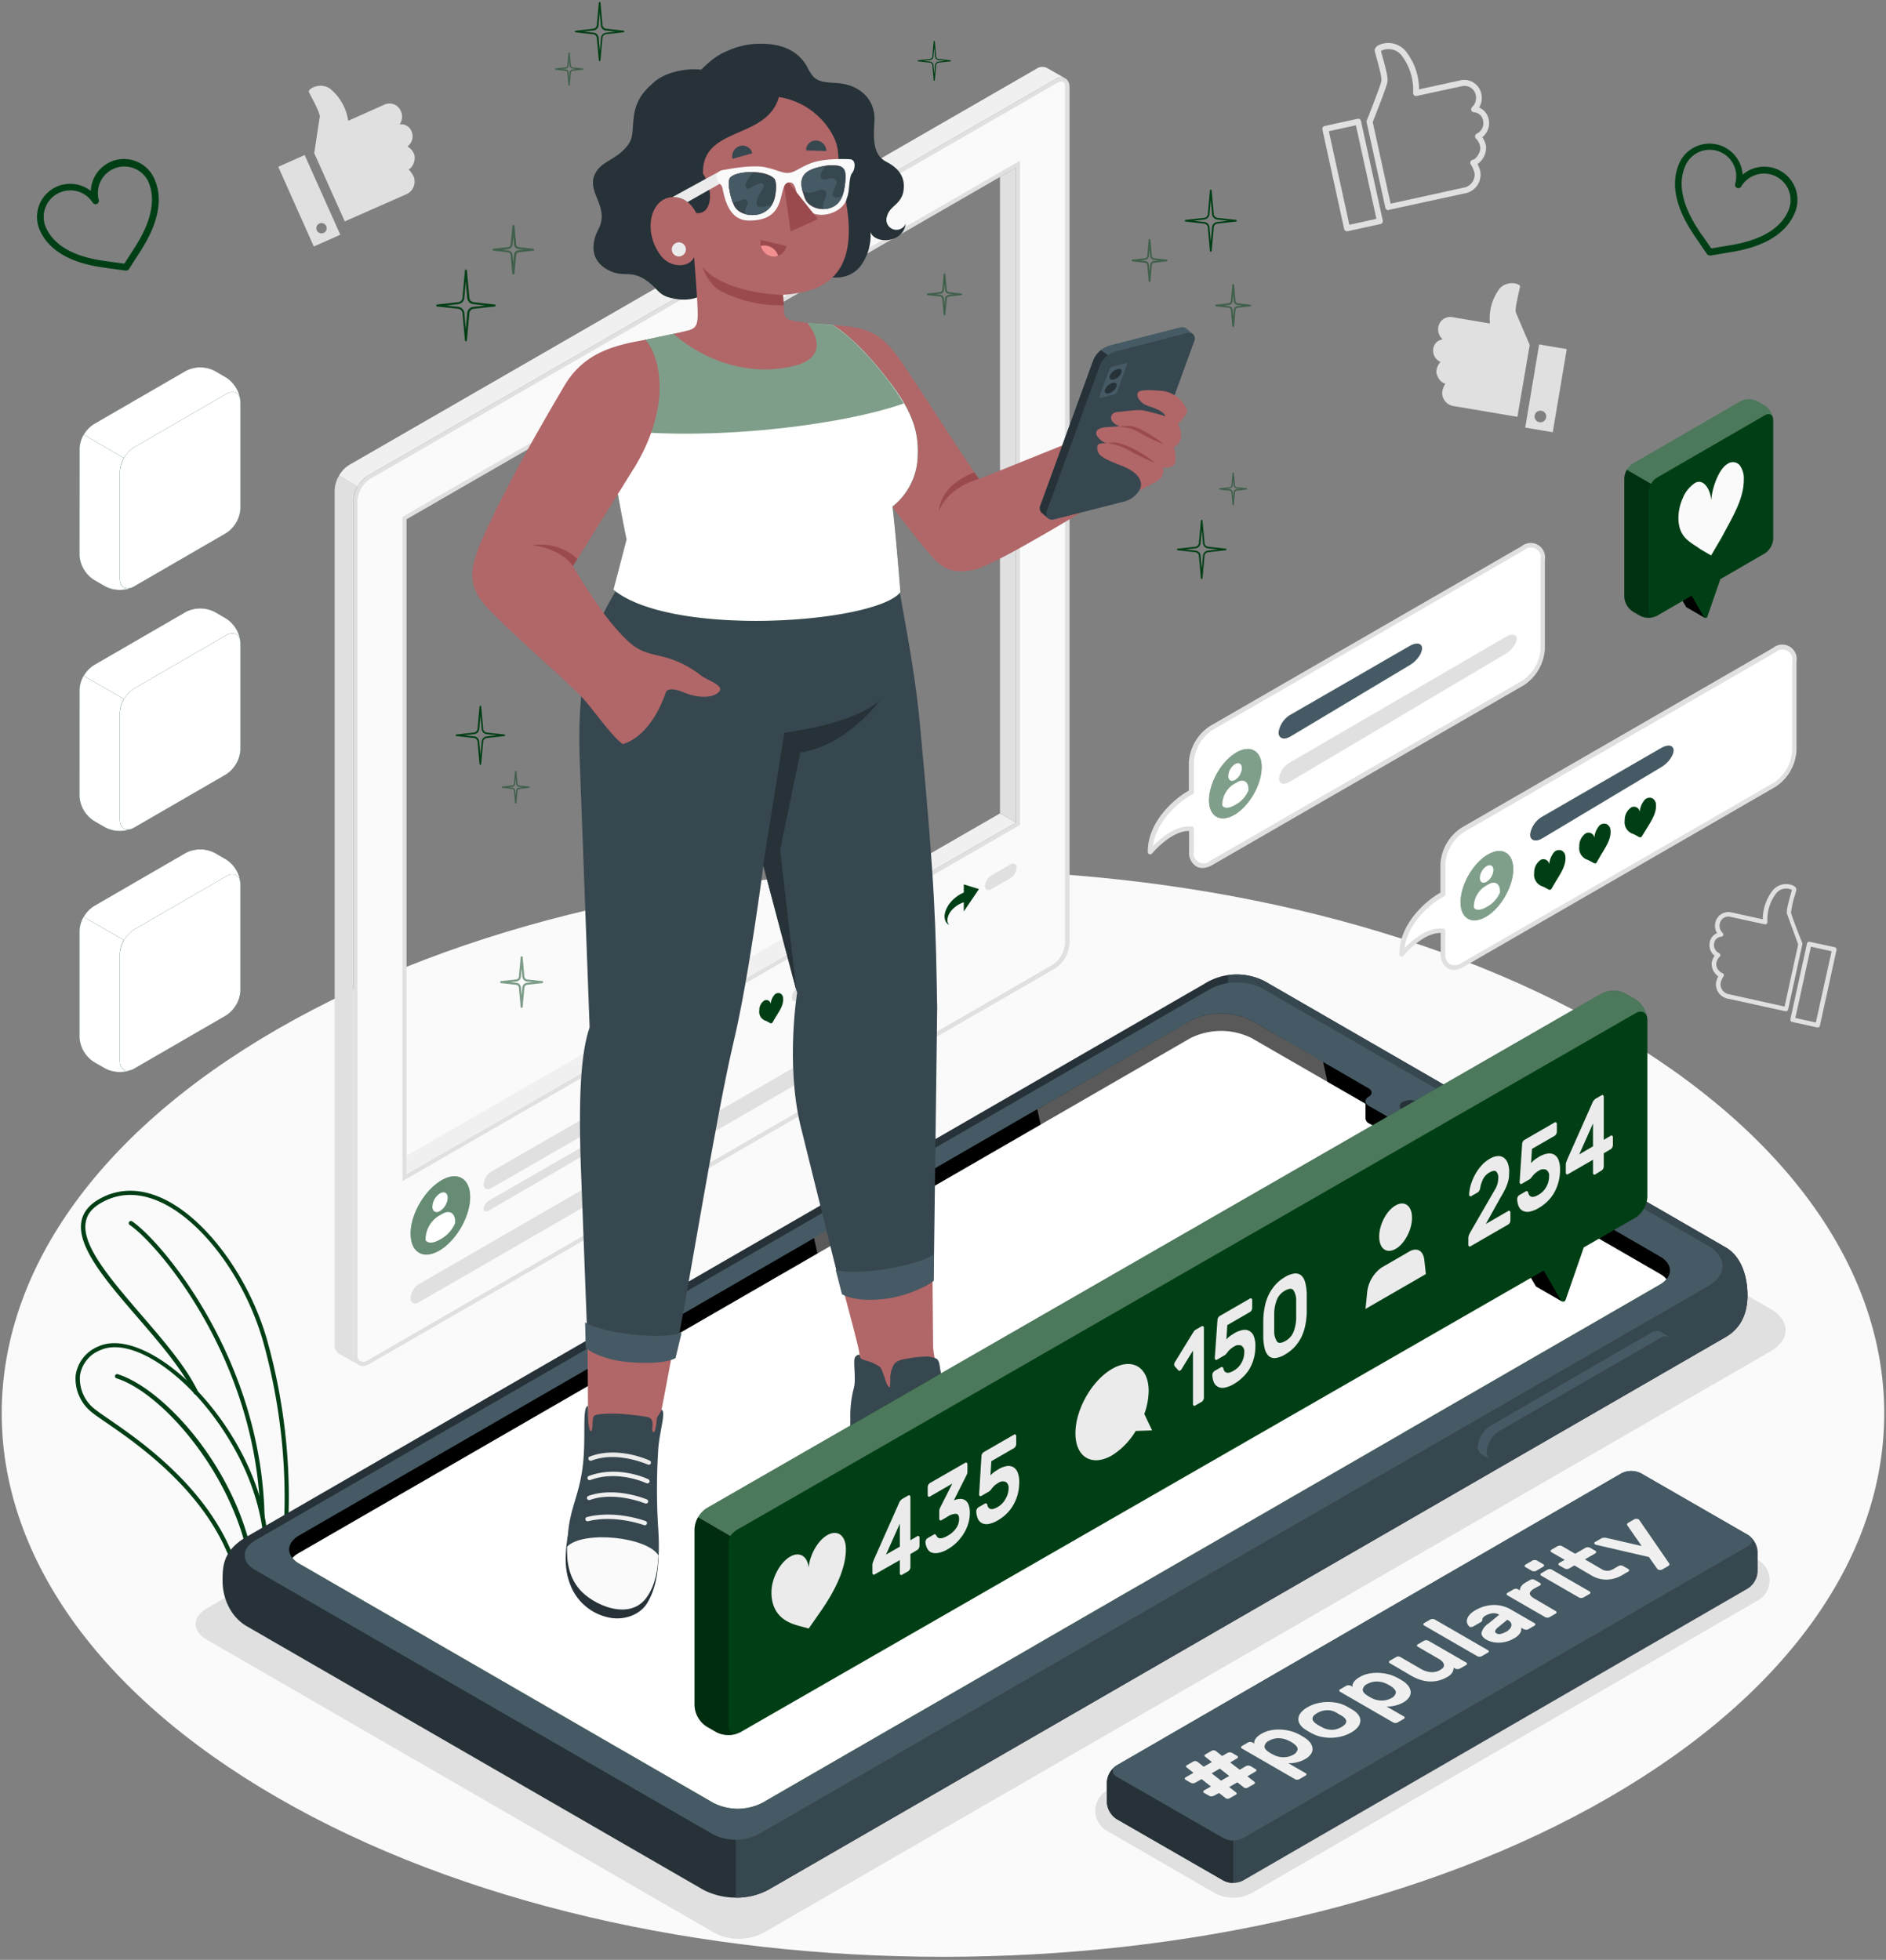 <svg xmlns="http://www.w3.org/2000/svg" xmlns:v="https://vecta.io/nano" width="460" height="478" fill="none"><rect width="100%" height="100%" fill="#808080" stroke="none"/><style><![CDATA[.B{fill:#003f15}.C{fill:#fff}.D{opacity:.5}.E{fill:#263238}.F{fill:#37474f}.G{fill:#e0e0e0}.H{fill:#455a64}.I{fill:#fafafa}.J{fill:#9a4a4d}.K{fill:#f0f0f0}.L{fill:#b16668}.M{fill:#ebebeb}]]></style><path d="M67.67 438.42C-22 386.65-22 302.73 67.67 251s235-51.76 324.66 0 89.65 135.68 0 187.45-235.01 51.73-324.66-.03z" class="I"></path><path d="M300.79 462.84a9.18 9.18 0 0 1-4.52-1.14l-26-15c-.941-.473-1.731-1.198-2.284-2.094s-.845-1.928-.845-2.981.292-2.085.845-2.981 1.343-1.621 2.284-2.094l123.13-71.24a9.11 9.11 0 0 1 4.52-1.14 9 9 0 0 1 4.52 1.15l26.06 15a5.7 5.7 0 0 1 2.274 2.101c.55.896.841 1.927.841 2.979s-.291 2.083-.841 2.979a5.7 5.7 0 0 1-2.274 2.101L305.32 461.7c-1.387.764-2.947 1.157-4.53 1.14zM50.47 392.26l247.29-142.78c2.059-1.038 4.334-1.579 6.64-1.579s4.581.541 6.64 1.579l120.73 69.72c5 2.86 5 7.55 0 10.41L186.08 471.47c-1.817.918-3.824 1.396-5.86 1.396s-4.043-.478-5.86-1.396L50.47 399.93c-3.65-2.11-3.66-5.56 0-7.67zM373.1 84.14l-3.41-8c-.23-1 .92-5.43 1.05-6.24s-3.64-1.75-5.34 1a12 12 0 0 0-2 8l-9.31-1.57a2.91 2.91 0 0 0-3.27 2.45c-.101.549-.057 1.115.129 1.642a3.19 3.19 0 0 0 .931 1.358 2.64 2.64 0 0 0-2.31 2.3c-.098.656.025 1.326.349 1.905a3 3 0 0 0 1.441 1.295 3.62 3.62 0 0 0-1 2.12c-.17 1 .85 2.94 2.16 3.16-.377.613-.635 1.292-.76 2-.064.85.206 1.692.753 2.346a3.27 3.27 0 0 0 2.177 1.154l15.41 2.6 3-17.52zm2.3-.14l-3.4 20.29 6.72 1.13 3.41-20.27L375.4 84zm.31 19a1.42 1.42 0 0 1-.789-.239c-.233-.156-.415-.378-.523-.638a1.43 1.43 0 0 1-.081-.82 1.42 1.42 0 0 1 1.116-1.116 1.43 1.43 0 0 1 .82.081c.26.108.482.29.638.523A1.42 1.42 0 0 1 375.71 103zm67.51 147.58l-6.11-1.34a.56.56 0 0 1-.199-.085c-.06-.041-.111-.094-.151-.155a.57.57 0 0 1-.08-.42l4.05-18.47c.014-.072.043-.14.084-.2a.52.52 0 0 1 .156-.151c.062-.04.131-.066.203-.078a.53.53 0 0 1 .217.009l6.12 1.33a.57.57 0 0 1 .34.25.56.56 0 0 1 .08.42l-4.05 18.47a.54.54 0 0 1-.2.319c-.103.079-.231.118-.36.111l-.1-.01zm-1.53-19.69l-3.8 17.39 5 1.1 3.84-17.38-5.04-1.11zm-6.13 15.77l-14-3.07a3.54 3.54 0 0 1-2.327-1.38c-.562-.75-.804-1.692-.673-2.62.11-.511.289-1.006.53-1.47a3.71 3.71 0 0 1-1.253-1.475 3.7 3.7 0 0 1-.337-1.905c.12-.587.355-1.144.69-1.64-.481-.382-.846-.89-1.056-1.467s-.256-1.201-.134-1.803c.088-.493.297-.956.61-1.348a3 3 0 0 1 1.18-.892 3.42 3.42 0 0 1-.41-2.56 3.24 3.24 0 0 1 3.77-2.53l7.8 1.71c.001-2.468.797-4.87 2.27-6.85a4.22 4.22 0 0 1 5-1.43c1 .42.94 1 .89 1.22l-.27 1c-.482 1.446-.818 2.937-1 4.45.12.69 1.71 4.81 2.75 7.42a.5.5 0 0 1 0 .32l-3.47 15.88a.57.57 0 0 1-.209.315c-.104.079-.231.119-.361.115l.01.01zm.27-23.86c-.14-.81.39-2.79 1-4.93l.23-.82c-.453-.246-.966-.36-1.48-.33a3 3 0 0 0-1.374.339c-.425.221-.79.54-1.066.931a10.46 10.46 0 0 0-2.06 6.88.56.56 0 0 1-.048.248.57.57 0 0 1-.152.202c-.064.054-.14.092-.222.112a.52.52 0 0 1-.248-.002l-8.49-1.85a2.12 2.12 0 0 0-2.45 1.68 2.38 2.38 0 0 0 .042 1.22 2.39 2.39 0 0 0 .638 1.04c.079.076.133.173.157.28s.013.218-.027.32a.55.55 0 0 1-.196.252.54.54 0 0 1-.304.098 1.85 1.85 0 0 0-1.122.493c-.308.287-.508.671-.568 1.087a2.16 2.16 0 0 0 .178 1.407c.216.435.573.785 1.012.993a.55.55 0 0 1 .31.44c.013.094.002.189-.033.277a.55.55 0 0 1-.167.223c-.426.428-.703.982-.79 1.58a2.48 2.48 0 0 0 .356 1.385c.253.416.623.748 1.064.955.09.021.173.063.242.124a.55.55 0 0 1 .155.223c.033.086.044.179.032.27s-.046.178-.099.253c-.335.498-.572 1.054-.7 1.64a2.47 2.47 0 0 0 2.12 2.68l13.49 3 3.32-15.17-2.75-7.53zM328.59 56.41a.73.73 0 0 1-.479-.148c-.137-.104-.233-.254-.271-.422l-5.3-24.24a.75.75 0 0 1 .09-.55.8.8 0 0 1 .46-.32l8-1.75a.71.71 0 0 1 .283-.009c.094.016.183.05.264.102s.149.118.203.197a.71.71 0 0 1 .11.261l5.31 24.24a.75.75 0 0 1-.1.55.73.73 0 0 1-.46.32l-8 1.75-.11.02zM324.11 32l5 22.82 6.6-1.45-5-22.81-6.6 1.44zm14.54 19.26a.73.73 0 0 1-.479-.148c-.137-.104-.233-.254-.271-.422l-4.56-20.82a.7.7 0 0 1 0-.43c1.36-3.42 3.45-8.83 3.59-9.73s-.84-4.34-1.26-5.84l-.36-1.35c-.05-.24-.09-1.06 1.17-1.61a5.55 5.55 0 0 1 6.63 1.89 15.08 15.08 0 0 1 3 9l10.24-2.24a4.26 4.26 0 0 1 4.95 3.32c.264 1.148.07 2.353-.54 3.36a3.93 3.93 0 0 1 1.548 1.166c.411.512.686 1.118.802 1.764a4.37 4.37 0 0 1-.175 2.365 4.38 4.38 0 0 1-1.385 1.925 6.18 6.18 0 0 1 .9 2.16c.063.848-.096 1.697-.46 2.465A4.9 4.9 0 0 1 360.37 40a7.47 7.47 0 0 1 .7 1.92c.175 1.211-.134 2.442-.86 3.427a4.65 4.65 0 0 1-3.02 1.833l-18.42 4-.12.08zm-3.84-21.49l4.36 19.9 17.71-3.88a3.23 3.23 0 0 0 2.094-1.202c.517-.656.759-1.487.676-2.318a6.69 6.69 0 0 0-.91-2.15.68.68 0 0 1-.135-.328c-.016-.119-.001-.241.045-.352a.73.73 0 0 1 .52-.46c1.11-.24 2.05-2.21 1.86-3.07a3.65 3.65 0 0 0-1-2.07.74.74 0 0 1-.26-.66.7.7 0 0 1 .128-.34.71.71 0 0 1 .282-.23 2.85 2.85 0 0 0 1.56-3.15c-.078-.547-.341-1.05-.745-1.426a2.42 2.42 0 0 0-1.475-.644.74.74 0 0 1-.66-.47c-.049-.135-.058-.281-.026-.421a.76.76 0 0 1 .206-.369 3.1 3.1 0 0 0 .844-1.381 3.11 3.11 0 0 0 .036-1.619 2.77 2.77 0 0 0-3.25-2.13l-11.13 2.4a.73.73 0 0 1-.62-.15.72.72 0 0 1-.201-.264c-.045-.103-.065-.214-.059-.326a13.79 13.79 0 0 0-2.71-9 3.92 3.92 0 0 0-1.397-1.224 3.93 3.93 0 0 0-1.803-.446 3.5 3.5 0 0 0-1.93.44c.06.25.16.63.29 1.08.79 2.8 1.48 5.4 1.3 6.47-.21 1.24-3 8.27-3.6 9.79zM76.64 37.35L78 28.42c0-1.13-2.32-5.22-2.67-6s3.2-2.7 5.6-.42a12.46 12.46 0 0 1 4 7.47l8.93-4a3 3 0 0 1 3.9 1.61 3.33 3.33 0 0 1-.28 3.26 2.72 2.72 0 0 1 2.91 1.71c.268.635.315 1.342.134 2.008a3.08 3.08 0 0 1-1.134 1.662A3.75 3.75 0 0 1 101 37.6c.43 1-.09 3.17-1.35 3.73.546.531.984 1.163 1.29 1.86a3.38 3.38 0 0 1-2 4.26L84.09 54l-7.45-16.65zm-2.34.46l-6.43 2.88 8.67 19.43L83 57.25l-8.7-19.44zm4.12 19.11a1.26 1.26 0 0 1-.891-2.151 1.26 1.26 0 0 1 2.151.891 1.25 1.25 0 0 1-1.26 1.26z" class="G"></path><path d="M417 62.3a.8.8 0 0 1-.378-.092.81.81 0 0 1-.292-.258l-2.62-3.83c-2-2.94-7.36-10.75-4.2-18.17a8.1 8.1 0 0 1 15.53 2.64 8.1 8.1 0 0 1 13.09 4.079c.47 1.772.326 3.652-.41 5.331-3.16 7.42-12.49 9-16 9.57l-4.57.77-.15-.04zm-1.95-5.1l2.33 3.39 4.06-.68c3.27-.54 12-2 14.77-8.6a6.46 6.46 0 0 0-3.41-8.45 6.48 6.48 0 0 0-8.12 2.64.8.8 0 0 1-1 .33.81.81 0 0 1-.47-1c.47-1.595.308-3.309-.453-4.787A6.47 6.47 0 0 0 411 40.59c-2.81 6.6 2.17 13.87 4 16.61h.05zM30.75 66h-.11l-4.59-.63c-3.53-.48-12.9-1.76-16.28-9.08a8.09 8.09 0 0 1 3.94-10.72 8.17 8.17 0 0 1 8.44 1 8.1 8.1 0 0 1 15.441-3.1c3.38 7.32-1.73 15.28-3.65 18.28l-2.5 3.9a.81.81 0 0 1-.69.35zM17.13 46.44a6.6 6.6 0 0 0-2.73.6 6.45 6.45 0 0 0-3.15 8.55c3 6.52 11.73 7.71 15 8.16l4.08.56 2.22-3.47c1.79-2.79 6.54-10.21 3.54-16.72a6.47 6.47 0 0 0-12 4.64.82.82 0 0 1-1.47.68 6.43 6.43 0 0 0-5.49-3z" class="B"></path><path d="M86.18 330.73V122.15a7.24 7.24 0 0 1 1.07-3.55L82.7 116a7.38 7.38 0 0 0-1.08 3.57v208.59a2.39 2.39 0 0 0 1.37 2.18l.12.07 4.26 2.4a2.37 2.37 0 0 1-.877-.879c-.209-.365-.317-.78-.313-1.201z" class="G"></path><path d="M88.61 332.65a1.93 1.93 0 0 1-1.93-1.93V122.14a7.44 7.44 0 0 1 3.33-5.75L257.57 19.8a2.85 2.85 0 0 1 1.34-.41 1.46 1.46 0 0 1 .6.12l.12.07.19.11.05.07v.06h.05l.09.12c.073.127.133.261.18.4v.13.05l.09.24a1.25 1.25 0 0 1 0 .15c.009.15.009.3 0 .45V230c-.063 1.155-.396 2.278-.973 3.281s-1.38 1.855-2.347 2.489L95.34 329.08l-5.68 3.28-.15.07a1.93 1.93 0 0 1-.9.22zm10-206.29v160.86l149.62-86.3V40.05L98.61 126.36z" class="I"></path><path d="M258.91 19.89a.9.9 0 0 1 .37.07l.18.09.06.08s0 .09.07.13l.17.48a.18.18 0 0 1 0 .08v.34V230a6.9 6.9 0 0 1-.907 3.027 6.89 6.89 0 0 1-2.163 2.303l-161.6 93.31-5.45 3.16-.37.19a1.39 1.39 0 0 1-.66.16 1.43 1.43 0 0 1-1.43-1.43V122.14c.068-1.063.38-2.097.912-3.019s1.271-1.71 2.158-2.301l167.57-96.58a2.29 2.29 0 0 1 1.09-.35zM98.16 288.09l1.5-.87 148.62-85.73.5-.29v-162l-1.5.86-148.62 85.72-.5.29v162M258.91 18.89a3.23 3.23 0 0 0-1.59.48L89.76 116a7.92 7.92 0 0 0-2.527 2.669 7.93 7.93 0 0 0-1.053 3.521v208.53a2.43 2.43 0 0 0 .185.93 2.42 2.42 0 0 0 .527.788c.226.226.493.405.788.527a2.43 2.43 0 0 0 .93.185 2.47 2.47 0 0 0 1.13-.28l5.83-3.37 161.73-93.27a7.91 7.91 0 0 0 2.526-2.673 7.92 7.92 0 0 0 1.044-3.527V21.43v-.45a1.67 1.67 0 0 0-.07-.32v-.08a1.44 1.44 0 0 0-.08-.31c-.047-.163-.118-.318-.21-.46a.57.57 0 0 0-.12-.18.49.49 0 0 0-.11-.14 1 1 0 0 0-.23-.23 1.93 1.93 0 0 0-.31-.18 2 2 0 0 0-.81-.17l-.02-.02zM99.16 286.36V126.65l148.62-85.73v159.71L99.16 286.36z" class="G"></path><path d="M257.32 19.37L89.76 116a7.32 7.32 0 0 0-2.52 2.65L82.7 116c.592-1.069 1.45-1.968 2.49-2.61l167.57-96.6a2.5 2.5 0 0 1 2.59-.22l4.36 2.49a2.55 2.55 0 0 0-2.39.31z" class="K"></path><path d="M255.07 29.81l1.55-3.27c.088-.152.134-.324.134-.5a1 1 0 0 0-.134-.5c-.18-.18-.48 0-.66.38l-1.55 3.27-1.54-1.48c-.19-.18-.48 0-.66.38a1 1 0 0 0-.134.5c0 .176.046.348.134.5l1.54 1.48-1.54 3.27a1 1 0 0 0-.134.5c0 .176.046.348.134.5a.26.26 0 0 0 .165.059c.06 0 .118-.021.165-.059.146-.099.261-.238.33-.4l1.54-3.27L256 32.7a.28.28 0 0 0 .33 0 .89.89 0 0 0 .33-.41c.088-.152.134-.324.134-.5a1 1 0 0 0-.134-.5l-1.59-1.48z" class="I"></path><path d="M247.78 200.63l-3.88-2.25-144.74 83.5v4.48l148.62-85.73z" class="K"></path><path d="M247.78 40.92l-3.88 2.24v155.22l3.88 2.25V40.92zM119.82 285.75l40.88-23.53c1-.59 1.86-.17 1.86.94a4 4 0 0 1-.562 1.767c-.323.536-.768.99-1.298 1.323l-40.88 23.53c-1 .6-1.86.17-1.86-.94a4 4 0 0 1 .562-1.767c.323-.536.768-.99 1.298-1.323zm-.5 7.02l38.75-22.3c.75-.43 1.36-.31 1.36.27a2.66 2.66 0 0 1-.463 1.088c-.233.324-.537.591-.887.782l-38.77 22.61c-.75.44-1.35.25-1.35-.43.056-.419.208-.818.444-1.169s.549-.641.916-.851z" class="G"></path><use href="#B" class="B"></use><g opacity=".4" class="C"><use href="#B"></use></g><path d="M107.32 291.06c1-.6 1.87-.12 1.87 1.07-.036.648-.223 1.278-.548 1.839a4.12 4.12 0 0 1-1.322 1.391c-1 .6-1.86.12-1.86-1.07.034-.647.22-1.277.543-1.838a4.11 4.11 0 0 1 1.317-1.392zm3.68 6.81c0-2-1.37-2.82-3.06-1.85l-1.06.61c-.892.583-1.635 1.367-2.168 2.289a6.8 6.8 0 0 0-.902 3.021v.53s.73 1.48 3.6-.21a8 8 0 0 0 3.59-3.94v-.45z" class="C"></path><path d="M100.14 316.58c0 1.23.94 1.69 2.09 1l116-67c.594-.366 1.094-.868 1.457-1.464s.58-1.27.633-1.966c0-1.23-.93-1.68-2.09-1l-116 67c-.592.369-1.089.871-1.452 1.467s-.581 1.268-.638 1.963zm94.55-75.88l4.62-2.65c.85-.5 1.55-.15 1.55.77a3.33 3.33 0 0 1-.47 1.465c-.27.444-.639.819-1.08 1.095l-4.62 2.62c-.85.49-1.55.15-1.55-.77a3.34 3.34 0 0 1 1.55-2.53zm24-13.84l4.62-2.66c.85-.49 1.55-.14 1.55.78a3.33 3.33 0 0 1-.47 1.465c-.27.444-.639.819-1.08 1.095l-4.62 2.66c-.85.49-1.54.14-1.54-.78.038-.518.197-1.019.465-1.464s.636-.82 1.075-1.096zm23.11-13.35l4.61-2.65c.86-.5 1.55-.15 1.55.77a3.3 3.3 0 0 1-1.55 2.56l-4.62 2.66c-.85.49-1.54.15-1.54-.78.039-.518.2-1.02.469-1.465a3.31 3.31 0 0 1 1.081-1.095z" class="G"></path><g class="B"><path d="M188.09 249.57a.31.31 0 0 1-.16 0l-.87-.47-.25-.12a2.28 2.28 0 0 1-1.289-.964c-.299-.468-.416-1.028-.331-1.576a2.79 2.79 0 0 1 .298-1.367c.213-.424.53-.786.922-1.053a1.08 1.08 0 0 1 .499-.122c.174 0 .346.042.5.123s.286.197.386.339a1.07 1.07 0 0 1 .185.48 3.93 3.93 0 0 1 1-2.32 1.3 1.3 0 0 1 .626-.303c.233-.043.473-.021.694.063.213.115.392.285.517.493a1.35 1.35 0 0 1 .193.687c.14 1.45-.74 2.88-1.45 4l-.3.48-.87 1.48c-.032.05-.077.09-.13.116a.33.33 0 0 1-.17.034zm26.51-20.76c0-.59-.42-.83-.93-.53l-5.62 3.24a1.99 1.99 0 0 0-.92 1.6V237c0 .59.41.83.93.54l1.55-.89-.05 1.33c.002.019.009.036.021.051s.027.026.045.032.037.008.055.004.036-.014.049-.027l2.29-2.76 1.65-.95a2 2 0 0 0 .659-.682 1.99 1.99 0 0 0 .271-.908v-3.93zm24.17-11.97l-3.7-1.15v2c-1.468.624-2.734 1.642-3.66 2.94-2 3.05-.57 4.79.12 4.92 0 0-1.08-.74.11-2.92a6.61 6.61 0 0 1 3.43-2.57v2.24l3.7-5.46zM58.35 387.62a.52.52 0 0 1-.26-.36c-4.15-21-23.82-34.55-32.22-40.32-1.36-.93-2.43-1.67-3.13-2.22a10.47 10.47 0 0 1-4.28-9.37 9 9 0 0 1 1.875-4.251c.986-1.228 2.278-2.176 3.745-2.749 7.79-3.46 21.47 5.23 31.15 19.78 13.55 20.38 9.88 36.83 9.84 37-.022.084-.064.163-.121.228a.57.57 0 0 1-.209.152l-5.95 2.2h-.21a.47.47 0 0 1-.23-.09zm-4-38.95C45 334.55 31.85 326 24.51 329.28c-1.31.498-2.463 1.336-3.342 2.427a7.89 7.89 0 0 0-1.658 3.783 9.42 9.42 0 0 0 .842 4.711c.681 1.471 1.731 2.742 3.048 3.689.67.53 1.73 1.26 3.07 2.18 8.42 5.78 28 19.26 32.53 40.38l5.09-1.89c.4-2.19 2.58-17.34-9.75-35.89h.01z"></path><path d="M62 386.44a.52.52 0 0 0 .361-.19.53.53 0 0 0 .119-.39c-2.11-24.86-21.76-47-33.83-50.72a.53.53 0 0 0-.31 1c11.93 3.69 31.08 26.22 33.09 49.8.004.071.022.14.053.203a.53.53 0 0 0 .127.167c.053.047.115.082.182.104s.138.031.208.026zm2.53-.95c.076.013.154.013.23 0l4-1.68a.53.53 0 0 0 .203-.151.52.52 0 0 0 .107-.229c0-.25 4.9-24.71-3.78-56.09-4.42-16-15.54-30.88-26.45-35.41-5.24-2.18-10.16-2-14.61.5-2.51 1.42-4 3.28-4.38 5.53-1.08 6.22 6.12 14.56 13.75 23.4 5.33 6.19 10.85 12.58 13.67 18.44.061.133.172.236.309.286a.55.55 0 0 0 .691-.746c-2.89-6-8.45-12.44-13.83-18.67C27 312 19.91 303.82 20.91 298.1c.33-2 1.6-3.51 3.86-4.79 4.15-2.34 8.75-2.49 13.67-.44 10.63 4.41 21.5 19 25.84 34.71 8.12 29.36 4.32 52.56 3.81 55.32l-3.74 1.57c-.102.051-.185.134-.236.237a.53.53 0 0 0-.047.33c.02.113.076.215.16.293s.19.127.303.14v.02zM64 370.28a.52.52 0 0 0 .202-.044.54.54 0 0 0 .17-.118c.049-.05.086-.11.112-.174a.53.53 0 0 0 .037-.204C63.7 331 39.11 302.5 32.23 297.88a.52.52 0 0 0-.193-.08c-.069-.014-.14-.014-.209 0a.54.54 0 0 0-.192.081.53.53 0 0 0-.146.149.56.56 0 0 0-.08.19c-.014.068-.013.139.001.207s.041.132.081.19.09.106.148.143c6.78 4.56 31 32.71 31.85 71a.53.53 0 0 0 .51.52z"></path><use href="#C"></use></g><use href="#C" opacity=".7" class="C"></use><use href="#D" class="B"></use><use href="#D" opacity=".55" class="C"></use><use href="#E" class="B"></use><g class="C"><use href="#E" opacity=".4"></use><path d="M49.38 121.11c1.499-3.353 2.262-6.988 2.24-10.66.739-1.137 1.358-2.347 1.85-3.61-.633.74-1.344 1.411-2.12 2 .794-1.095 1.355-2.34 1.65-3.66-.675.938-1.46 1.791-2.34 2.54a2.26 2.26 0 0 0-1.35-.448c-.486 0-.96.157-1.35.448-2.38 1.37-4.13 5.35-3.59 8.11-3.07 1.57-5.79 1.18-7.61-.75-1 2.78-.5 5.4 1.14 5.92-.504.295-1.09.418-1.67.35 0 2.3 1.18 3.72 3 3.18a4.55 4.55 0 0 1-1.67 1c.056.364.203.707.428.998s.519.521.857.668a2.18 2.18 0 0 0 1.073.172c.366-.035.718-.161 1.022-.368-1.256 2.244-3.163 4.054-5.47 5.19a7.35 7.35 0 0 0 2.932.076 7.36 7.36 0 0 0 2.728-1.076c3.65-2.11 6.46-5.92 8.25-10"></path></g><use href="#F" class="B"></use><use href="#F" opacity=".7" class="C"></use><use href="#G" class="B"></use><use href="#G" opacity=".55" class="C"></use><use href="#H" class="B"></use><g class="C"><use href="#H" opacity=".4"></use><path d="M40.55 192.72l3.75-2.16v-12.51l2.61-1.51.28-4.35-2.89 1.67v-2.39c0-1 .14-1.46.86-1.87l2-1.17v-4.35l-2.6 1.5c-1.27.683-2.321 1.713-3.029 2.97a7.62 7.62 0 0 0-.971 4.13V176l-1.95 1.13v4.24l1.95-1.13-.01 12.48z"></path></g><use href="#I" class="B"></use><use href="#I" opacity=".7" class="C"></use><use href="#J" class="B"></use><use href="#J" opacity=".55" class="C"></use><use href="#K" class="B"></use><g class="C"><use href="#K" opacity=".4"></use><path d="M44.47 227.64l3.48-1.94a3.74 3.74 0 0 1 1.6-.52 1.38 1.38 0 0 1 1 .28 1.91 1.91 0 0 1 .64.95c.207.646.309 1.322.3 2v4.61 4.67a10.46 10.46 0 0 1-.3 2.3 7.54 7.54 0 0 1-.64 1.69 6.85 6.85 0 0 1-1 1.43 7.92 7.92 0 0 1-1.6 1.32l-3.48 2.07-3.47 1.9a3.81 3.81 0 0 1-1.6.53c-.358.037-.717-.067-1-.29a1.87 1.87 0 0 1-.64-.95c-.209-.646-.31-1.321-.3-2l-.05-4.6.05-4.67c.014-.775.114-1.547.3-2.3a7.15 7.15 0 0 1 .64-1.69 6.57 6.57 0 0 1 1-1.43 7.6 7.6 0 0 1 1.6-1.32l3.48-2.08m0-2.06l-3.55 2.11a10.68 10.68 0 0 0-2.09 1.74 10.18 10.18 0 0 0-1.52 2.21c-.441.821-.777 1.695-1 2.6-.246.982-.38 1.988-.4 3l-.06 4.76.06 4.7a8.16 8.16 0 0 0 .4 2.56 2.89 2.89 0 0 0 1 1.46 2.18 2.18 0 0 0 1.52.44 5.12 5.12 0 0 0 2.09-.67l3.55-2 3.52-2.04a10.01 10.01 0 0 0 2.09-1.74c.6-.665 1.111-1.404 1.52-2.2.435-.828.77-1.704 1-2.61a14.01 14.01 0 0 0 .39-3l.06-4.76-.06-4.7a8.39 8.39 0 0 0-.39-2.55 3 3 0 0 0-1-1.46 2.19 2.19 0 0 0-1.52-.45c-.737.074-1.45.306-2.09.68l-3.55 2m.02 5.54c-2.44 1.41-4.42 5.19-4.42 8.44s2 4.76 4.42 3.35 4.42-5.19 4.42-8.45-2-4.75-4.42-3.34zm0 9.72c-1.58.91-2.87-.06-2.87-2.17a6.88 6.88 0 0 1 .784-3.081c.498-.952 1.213-1.773 2.086-2.399 1.58-.92 2.87.05 2.87 2.17a6.89 6.89 0 0 1-2.87 5.48zM48.16 229c0 .76.46 1.11 1 .78.312-.232.565-.534.738-.881a2.48 2.48 0 0 0 .262-1.119c0-.76-.47-1.11-1-.78a2.47 2.47 0 0 0-1 2z"></path></g><path d="M293.77 239.93L60.23 374.76c-6 3.47-5.94 7.41-5.94 10.95s1.59 8.43 5.94 10.94l111.36 64.29a17.41 17.41 0 0 0 7.875 1.883c2.737 0 5.435-.645 7.875-1.883l233.54-134.83c4.35-2.51 5.34-6.72 5.34-10.26s-1-9.12-5.34-11.63l-111.36-64.29a14.81 14.81 0 0 0-7.875-2.267c-2.786 0-5.515.786-7.875 2.267z" class="E"></path><path d="M299.52 244.78L414 310.9 179.46 446.28v16.55c2.745.053 5.458-.598 7.88-1.89l233.54-134.83c4.35-2.51 5.34-6.72 5.34-10.26s-1-9.12-5.34-11.63l-111.36-64.29a15 15 0 0 0-10-2.1v6.95z" class="F"></path><path d="M62.25 382.93l111.68 64.47c1.707.858 3.59 1.304 5.5 1.304s3.793-.446 5.5-1.304l231.7-133.73c4.66-2.7 4.66-7.12 0-9.81l-108.72-62.77c-1.942-.979-4.086-1.488-6.26-1.488s-4.318.509-6.26 1.488L62.25 375.69c-3.45 1.99-3.44 5.25 0 7.24zm301.31-35.21a6.65 6.65 0 0 0-2.172 2.203c-.54.895-.862 1.904-.938 2.947-.036.352.025.706.177 1.025a1.92 1.92 0 0 0 .683.785l2.17 1.26a2.26 2.26 0 0 0 1.153.174c.393-.044.768-.19 1.087-.424L404.9 333a6.66 6.66 0 0 0 2.163-2.206 6.68 6.68 0 0 0 .937-2.944 2 2 0 0 0-.78-1.77l-2.24-1.31a2.31 2.31 0 0 0-1.159-.165c-.394.046-.77.192-1.091.425l-39.17 22.69z" class="H"></path><path d="M365.72 349l39.18-22.65c1.71-1 3.1-.29 3.1 1.57-.077 1.041-.398 2.05-.937 2.944a6.67 6.67 0 0 1-2.163 2.206l-39.18 22.65c-1.71 1-3.1.29-3.1-1.57a6.64 6.64 0 0 1 .935-2.945c.539-.895 1.28-1.65 2.165-2.205z" class="F"></path><path d="M290.27 249L73 374.46c-3.29 1.9-3.3 5 0 6.9l101 58.34c1.849.941 3.895 1.432 5.97 1.432s4.121-.491 5.97-1.432l218.89-126.39c2.67-1.54 3.19-3.87 1.51-5.71l-.41-.42c-.342-.287-.71-.542-1.1-.76L376.41 290l-1.85-1.07c-.575-.291-1.21-.442-1.855-.442a4.11 4.11 0 0 0-1.855.442c-.599.291-1.259.435-1.925.421a4.22 4.22 0 0 1-1.905-.501l-33.12-19.11c-1.09-.63-1.15-1.62-.14-2.21s1-1.43.2-2l-.18-.11L306 249.34l-.59-.34c-2.345-1.193-4.939-1.815-7.57-1.815s-5.225.622-7.57 1.815z" fill="#000"></path><use href="#L" class="B"></use><use href="#L" opacity=".8" class="C"></use><path d="M368.22 282.36L353 273.6a3.5 3.5 0 0 0-1.583-.412c-.552-.01-1.1.11-1.597.352-.85.49-.8 1.31.1 1.83l15.19 8.77c.488.258 1.031.398 1.583.408a3.53 3.53 0 0 0 1.597-.348c.88-.49.84-1.31-.07-1.84zm-22.35-13.62a4.07 4.07 0 0 0-3.69 0 1.12 1.12 0 0 0-.56.407c-.138.191-.213.422-.213.658s.075.467.213.658a1.12 1.12 0 0 0 .56.407 4.07 4.07 0 0 0 3.69 0 1.12 1.12 0 0 0 0-2.13z" class="E"></path><g opacity=".35" class="C"><path d="M198.54 301.95l28.5-16.45 25.21 115.9-28.5 16.45-25.21-115.9zm79.64 84.48L253 270.53 290.27 249c2.341-1.188 4.93-1.808 7.555-1.808s5.214.62 7.555 1.808l.59.34 16.75 9.66 19.66 90.36-64.2 37.07z"></path></g><path d="M143.42 343.84l-.34-47.38c-.26-11.13.06-14.19.32-19.86.88-19.09 5.18-21.34 5.37-25l-.63-74c-.17-19.63 4-25.83 7.73-36.34l61.49-1.86c5.67 27.14 9 74.17 9.46 100.66l.77 88.62c.64 5.87 2.7 11.55 5.07 14 5 5.07 12.84 9.48 20.39 13.42-.82 2.34-17.65 3-21.3 1.35-5.83-2.68-15.25-9.64-17.32-10.94a18.99 18.99 0 0 1-4.135-7.218 19 19 0 0 1-.655-8.292v-.63c-.18-3.28-11.5-40.91-14.53-62.08-1.37-9.56 0-26 0-26l-8.91-40.64s-3.65 31.46-7.13 48c-2.83 13.49-15.64 83.95-17.72 94.12-.1 6.48-4.21 26.54-5.15 31.68s-12.07 5.54-13-3.23c-.63-5.79.2-25.58.22-28.38z" class="L"></path><path d="M259.25 361.73c.33 0 .71 3.67-1.1 5.16-2.09 1.72-8.15 4.46-16 3.17s-12.06-3.91-15.14-6.7-7.39-6.73-10.94-7.64c-3.29-.85-6.85-2.49-7.88-3.57s-.74-5.71-.74-5.71l51.8 15.29z" class="E"></path><path d="M209.64 330.4c-.287.001-.565.101-.788.283s-.375.435-.432.717c-.28 1.27.4 5.11-.18 7.19a26.43 26.43 0 0 0-.7 9.41c.37 2.39 5.72 4.21 9.14 5.66s7.48 4.43 11 7.55 11.33 6.6 16.47 6.84c7.85.37 13-1.63 14.66-4.46 2.05-3.49.59-5.59-8.31-10.14-1.68-.86-7.58-4.66-9.58-6-2.131-1.444-4.138-3.063-6-4.84a35.91 35.91 0 0 1-2.67-2.86 12.58 12.58 0 0 1-2.2-3.05c-.09-.24-.16-.53-.24-.78a13.71 13.71 0 0 1-.52-2.17c-.12-.77-.18-1.89-.88-2.37a6 6 0 0 0-3.22-.49c-1.171.045-2.338.175-3.49.39-1.34.26-2.88.33-3.71 1.58a6.83 6.83 0 0 0-.84 3.3c0 .54 0 1.08-.07 1.61 0 .23.08.65-.23.54s-.61-.91-.72-1.19c-.23-.61-.37-1.25-.63-1.85s-.45-1.58-1.06-2c-2.45-1.62-3.93-1.31-4.63-2.13l-.17-.74z" class="F"></path><path d="M251.9 354.24c-11.39.43-15.19 7.46-15.8 11.87a26.31 26.31 0 0 0 8 2c7.85.37 13.32-1.62 15-4.44 1.9-3.32.77-6.06-7.2-9.43z" class="I"></path><path d="M234.86 353.81a.51.51 0 0 1-.35-.13.58.58 0 0 1-.06-.8c1.358-1.347 2.992-2.384 4.789-3.04s3.714-.915 5.621-.76a.56.56 0 0 1 .206.074.57.57 0 0 1 .162.148c.044.06.075.127.093.199s.02.146.009.219-.032.142-.068.206-.084.119-.142.164a.55.55 0 0 1-.194.096c-.07.019-.144.024-.216.014-3.85-.54-8.12 1.9-9.42 3.42a.53.53 0 0 1-.43.19zm-4.81-3.05a.57.57 0 0 1-.492-.346c-.041-.098-.055-.205-.039-.31a.58.58 0 0 1 .131-.284 13.21 13.21 0 0 1 4.784-3.039c1.795-.656 3.711-.916 5.616-.761a.56.56 0 0 1 .206.074.57.57 0 0 1 .162.148c.044.06.075.127.093.199s.02.146.009.219a.6.6 0 0 1-.065.208.55.55 0 0 1-.142.165.53.53 0 0 1-.195.096c-.072.018-.146.022-.218.011-3.85-.54-8.11 1.9-9.42 3.42a.54.54 0 0 1-.191.151.55.55 0 0 1-.239.049zm-4.44-3.46c-.129-.007-.252-.056-.35-.14a.58.58 0 0 1 0-.8c1.357-1.346 2.989-2.383 4.784-3.039a13.25 13.25 0 0 1 5.616-.761.57.57 0 0 1 .48.64.56.56 0 0 1-.069.209.54.54 0 0 1-.561.271c-3.84-.54-8.11 1.9-9.41 3.42a.61.61 0 0 1-.222.157.6.6 0 0 1-.268.043zm-4.34-3.46c-.126-.006-.247-.055-.34-.14a.55.55 0 0 1-.137-.17.54.54 0 0 1-.062-.211c-.007-.073.001-.147.024-.217a.58.58 0 0 1 .105-.192c2.26-2.73 7.24-4.42 11.35-3.82.147.02.28.097.37.216a.56.56 0 0 1-.52.894c-3.7-.52-8.34 1-10.35 3.44a.58.58 0 0 1-.44.2z" class="K"></path><path d="M160.63 379.37c-.19 5.1-.93 8.5-2.73 11.53s-5.81 4.38-9.41 3.6a12.84 12.84 0 0 1-9.12-7.33c-1.78-4.13-1.6-7.74-.9-12.49l22.16 4.69z" class="E"></path><path d="M143.43 342.89c-1.48.15-.52 7-1.2 13.84-.74 7.36-2.94 10.45-3.61 16.49-.76 6.89.49 9.94 3.1 14s11.55 8 15.77 1.9c3.44-4.94 3.46-10.33 3-17.18-.344-5.798-.344-11.612 0-17.41.16-5.15 2.13-10.2.83-10.74-.08.76-1.07 1.55-1.15 2.29a12.2 12.2 0 0 1-.41 2.76c-.14.38-.46.79-.61.17-.07-.424-.07-.856 0-1.28.17-1.9-.83-2-1.37-2.16a68.57 68.57 0 0 0-6.87-.77c-1.13-.05-5.54-.1-6 .53-.33.43-.3.7-.38 1.57.019.7-.059 1.4-.23 2.08-.41.25-.51-.3-.75-1.62-.07-.44-.11-2-.11-2.45l-.01-2.02z" class="F"></path><path d="M138.31 377.21c-.15 4.27.7 7.63 3 10.38 3.13 3.73 12.27 8 16.49 1.89 2.09-3 2.59-6.53 2.8-10.11-2.7-4.52-18.26-6.17-22.29-2.16z" class="I"></path><path d="M157.22 372a.65.65 0 0 1-.19-.05c-.06 0-7-2.58-13.57-.93a.56.56 0 0 1-.411-.057c-.125-.07-.217-.186-.259-.323a.53.53 0 0 1-.012-.21c.01-.069.034-.137.07-.197a.52.52 0 0 1 .332-.243c7-1.73 14 .89 14.3 1a.52.52 0 0 1 .28.69c-.049.1-.126.184-.222.241s-.207.084-.318.079zm-13.56-6.14a.53.53 0 0 1-.287-.098c-.084-.061-.147-.145-.183-.242a.53.53 0 0 1-.031-.205c.003-.07.02-.138.05-.202s.071-.12.123-.166a.54.54 0 0 1 .178-.107c6.57-2.32 14 .74 14.28.88a.52.52 0 0 1 .172.117c.048.051.085.111.109.177a.5.5 0 0 1 .028.206.52.52 0 0 1-.059.2c-.07.124-.183.217-.318.261a.57.57 0 0 1-.412-.021c-.07 0-7.31-3-13.42-.83-.073.03-.152.04-.23.03zm.12-4.86a.55.55 0 0 1-.47-.34.51.51 0 0 1-.036-.204c.002-.07.018-.138.047-.202s.07-.12.121-.167.112-.084.178-.107c7.22-2.69 14.29.68 14.55.83a.52.52 0 0 1 .158.133.5.5 0 0 1 .094.185.51.51 0 0 1 .015.206c-.009.069-.032.136-.067.196a.56.56 0 0 1-.337.245c-.14.036-.288.016-.413-.055-.06 0-6.88-3.26-13.6-.76-.077.028-.158.041-.24.04z" class="K"></path><path d="M144 356.26a.53.53 0 0 1-.46-.33c-.027-.064-.041-.133-.04-.203s.015-.138.043-.202a.5.5 0 0 1 .12-.168c.051-.048.111-.084.177-.107 6.77-2.63 14.36.82 14.65 1 .063.03.118.073.164.126a.51.51 0 0 1 .099.181c.021.067.028.137.02.206a.51.51 0 0 1-.063.197.56.56 0 0 1-.325.262.55.55 0 0 1-.415-.042c-.07 0-7.44-3.37-13.72-.93-.081.027-.168.031-.25.01z" class="M"></path><path d="M152 141c-5.46 9.52-11.73 17.83-10.56 45.58l2.37 64c-2.14 6.13-2.86 17.12-2 37.5l1.44 38.17s12.31 5.62 21.9 1.74c2.69-13.35 9.57-56.11 13.76-73.8 3.81-16 7.29-43.19 7.29-43.19l8.22 31.13s-2.76 16.95.74 32.06l10.27 41.44s14 2.85 22.3-3.25l.85-66.57c-.37-19.74-.36-28.14-4.14-68.43-1.61-17.2-4.69-29.5-5.64-37.51L152 141z" class="F"></path><path d="M142.71 322.53c3.9 2.46 18.22 4.48 23.54 2.5l-1.48 6.19s-2.4 1.73-11.32 1c-7.31-.61-10.59-3.46-10.59-3.46l-.15-6.23zm61.11-12.85c4.35 1.53 19.18-.6 23.93-3.71l-.09 6.42a27 27 0 0 1-12.14 4.43c-7.32.82-10.16-1.18-10.16-1.18l-1.54-5.96z" class="H"></path><path d="M186.13 211l5.18-32.31s17.14-2 23.38-8c0 0-7.87 11.07-19.5 12.86l-4.92 23.79 4 34.44-8.14-30.78z" class="E"></path><path d="M202.92 79.23c8.78.63 11.94 1.88 16.64 8.61 4.82 6.89 11.93 18.39 19.19 29l21.25-8.56 8.92 13.5s-25.38 15.7-31 17.08c-7.37 1.82-9.45-1.74-13.36-6.37-4.18-5-17.84-23.37-17.84-23.37l-3.8-29.89z" class="L"></path><path d="M238.75 116.8c-8.34 2.48-9.75 8-9.75 8 .2-3.71 2.85-7.29 8.62-9.63l1.13 1.63z" class="J"></path><path d="M290.92 81.48l-1.56-1.38a1.8 1.8 0 0 0-1.62-.21l-17.18 4.39a6.33 6.33 0 0 0-3.9 3.53l-12.85 35.32A1.63 1.63 0 0 0 254 125l1.61 1.43c.234.165.504.271.788.309a1.77 1.77 0 0 0 .842-.089l17.18-4.39a6.29 6.29 0 0 0 3.9-3.53l12.86-35.32c.178-.304.25-.66.203-1.01s-.21-.674-.463-.92z" class="H"></path><path d="M270.28 86.64a6.29 6.29 0 0 0-2 2.58l-12.86 35.31c-.144.28-.207.595-.183.91s.137.615.323.87L254 125a1.61 1.61 0 0 1-.21-1.81l12.87-35.33a6 6 0 0 1 1.86-2.44l1.76 1.22z" class="E"></path><path d="M255.4 124.54l12.86-35.32c.354-.837.886-1.586 1.56-2.196s1.472-1.065 2.34-1.334l17.17-4.39c1.59-.41 2.43.52 1.87 2.06l-12.86 35.32c-.359.834-.892 1.581-1.565 2.19a6.33 6.33 0 0 1-2.335 1.34l-17.18 4.39c-1.59.4-2.42-.52-1.86-2.06z" class="F"></path><path d="M268.16 96.67l2.41-6.61a1.15 1.15 0 0 1 .29-.413 1.14 1.14 0 0 1 .44-.247l3.21-.83c.3-.07.46.1.35.39l-2.4 6.61c-.069.155-.17.293-.296.407a1.21 1.21 0 0 1-.434.253l-3.22.82c-.3.08-.45-.05-.35-.38z" class="H"></path><path d="M270.7 91.65a2.99 2.99 0 0 1 1.86-1.63c.77-.2 1.19.21.93.92a3.01 3.01 0 0 1-.754 1.016 3 3 0 0 1-1.106.614c-.77.19-1.18-.22-.93-.92zM269.53 95a2.99 2.99 0 0 1 1.86-1.63c.77-.19 1.18.22.93.92a3.02 3.02 0 0 1-.754 1.016 2.97 2.97 0 0 1-1.106.614c-.77.18-1.19-.23-.93-.92z" class="E"></path><path d="M288 102.71c1.88-2.21 1.76-2.53.95-3.81-.606-1.013-1.445-1.867-2.446-2.491s-2.138-1.001-3.314-1.099c-2.07-.12-4.16-.33-5.27.13s-.39 2.77 2.25 3.61c4.16 1.31 4 2.46 4 2.46-1.77-.571-3.57-1.048-5.39-1.43-1.56-.22-4.49.28-6.3.42s-2.36 2.4.6 3.46l-3.32.24c-2.33.17-3.21 1.33-1.53 2.9.532.553 1.238.906 2 1 0 0-2.44-.21-2.56.6-.34 2.32 1.12 3 5.93 4.91 4.6 1.76 5.35 4.38 4.27 6.05l3.78-2c1.31-.75 2.44-1.62 2-3.6 0 0 2.69.28 3-1.37.147-1.217.031-2.452-.34-3.62a2.92 2.92 0 0 0 1.236-1.067c.303-.466.467-1.008.474-1.563a4.76 4.76 0 0 0-.73-3l.71-.73z" class="L"></path><path d="M273.06 104a14.26 14.26 0 0 1 3-.07 9.66 9.66 0 0 1 2.81 1.15 35.63 35.63 0 0 1 5 3.22 33.9 33.9 0 0 1-5.37-2.45 15.8 15.8 0 0 0-2.54-1.26c-.96-.26-1.96-.37-2.9-.59zm-2.84 4.06a6.56 6.56 0 0 1 3.23.17 18.25 18.25 0 0 1 3 1.23c1.901.968 3.694 2.135 5.35 3.48-2-.78-3.88-1.75-5.75-2.7a16.69 16.69 0 0 0-5.83-2.18z" class="J"></path><use href="#M" class="B"></use><use href="#M" opacity=".6" class="C"></use><path d="M215.2 90.94c-7.47-9.29-12.28-11.71-12.28-11.71l-6-.49s-22.45 1.39-32.61 2.67l-6.9 1.47c-2.6.87-9.67 3.55-8.82 21.78 24.16 3.2 57.13-1 71.84-6.27-1.554-2.611-3.302-5.101-5.23-7.45z" class="B D"></path><path d="M216.37 52.67c.68-2.51 3.49-2.81 4-6.17s-1.32-5.57-4.11-7-3.4-4.11-3-9.74-3.67-8.86-8.29-9.42c-2.28-.28-4.92 0-6.55-1.59-.646-.78-1.187-1.64-1.61-2.56-2.3-4-6.43-5.67-11.89-5.51a18.64 18.64 0 0 0-7.12 1.57c-2.8 1.15-4.11 2.16-6.8 4.75-3-.42-8.63.38-11.61 3.16-2.15 1.9-4.23 4-4.79 8.21-.43 3.33-.07 5.2-1.45 7-2.82 3.74-6.45 3.82-8 7-2.24 4.46 3.65 8.08.83 13.49-2.36 4.55-1.44 8.76 3.72 10.58 2.59.91 4.5-.35 7.7 1.8s3 3.72 6.45 4.48c6.27 1.41 8.05-1.77 11.13-2.21 4.22-.61 5.85 2.5 10-.28 1.4-1 2.21-2.61 3.63-3.56 4.51-2.85 6-1.4 11.63.45 1.46.48 6.28 1.69 9.46-2a12.56 12.56 0 0 0 2.62-8.52c1 3 8 2.79 8.6-2.08-.245.603-.72 1.085-1.321 1.338s-1.276.258-1.879.012-1.085-.72-1.338-1.32a2.46 2.46 0 0 1-.012-1.88z" class="E"></path><path d="M170.08 73.91c-.14-2.8-.79-11.26-.79-11.26-1 2.64-5.7 2.87-8.11-.3-3-4-3.16-8.86-1.23-11.88 2.12-3.33 7.37-3.54 9.84 1.47 3.48.55 4.66-4.79 1.68-9.6-.36-11.65 15.58-8.14 18.5-18.68 2.748.433 5.361 1.491 7.635 3.093s4.151 3.705 5.485 6.147c1.31 2.56 1.54 4.15 1.39 9.39-.06 2.05 1.4 4.38 1.88 7.07C208.55 61.7 205 66.74 201 69.25c-2.13 1.34-4.92 2.24-10.08 2.68l.3 3.86c.15 1.54.36 2 2.18 2.42a31.44 31.44 0 0 0 3.51.53s7.2 8.33-4 10.69c-16.74 3.51-28.59-8-28.59-8l3.43-.82c2.56-.61 2.56-2.04 2.33-6.7z" class="L"></path><path d="M163.86 61c.033.339.166.66.382.923a1.72 1.72 0 0 0 1.83.554 1.72 1.72 0 0 0 .83-.556 1.71 1.71 0 0 0 .381-.923 1.72 1.72 0 0 0-.196-.98c-.16-.3-.407-.545-.707-.705a1.72 1.72 0 0 0-2.139.428c-.289.352-.426.805-.381 1.258z" class="M"></path><path d="M185.57 58.51l6.25 1.5a3.15 3.15 0 0 1-1.38 2.057c-.357.232-.757.389-1.177.462s-.849.06-1.263-.038c-.843-.218-1.568-.755-2.021-1.498a3.35 3.35 0 0 1-.409-2.482z" class="J"></path><path d="M186.06 59.89a3.54 3.54 0 0 1 2.309.579c.68.454 1.182 1.129 1.421 1.911a3 3 0 0 1-1.78.11c-.596-.15-1.139-.463-1.566-.905s-.724-.994-.854-1.595c.154-.043.311-.076.47-.1z" fill="#f28f8f"></path><path d="M201.55 36.85l-4.94-.18a2.37 2.37 0 0 1 .181-.94 2.38 2.38 0 0 1 .537-.792 2.37 2.37 0 0 1 .807-.515c.302-.115.623-.167.945-.154a2.59 2.59 0 0 1 2.47 2.58zm-22.9 1.88l4.83-1.33a2.41 2.41 0 0 0-.397-.886 2.39 2.39 0 0 0-.717-.656 2.4 2.4 0 0 0-1.886-.247c-.646.187-1.196.615-1.537 1.195a2.63 2.63 0 0 0-.293 1.925z" class="F"></path><path d="M196.81 44.74a2.13 2.13 0 0 0 2.06 2.1 2 2 0 0 0 1.46-.56 1.99 1.99 0 0 0 .451-.658 2 2 0 0 0 .159-.782 2.12 2.12 0 0 0-.606-1.465c-.385-.392-.906-.619-1.454-.635-.268-.009-.536.035-.787.132s-.479.242-.673.429-.346.41-.451.658a2 2 0 0 0-.159.782zm-14.87 1.46a2.13 2.13 0 0 0 2.06 2.1c.268.009.536-.035.787-.132s.479-.242.673-.429.346-.41.451-.658a2 2 0 0 0 .159-.782 2.11 2.11 0 0 0-2-2.1 2 2 0 0 0-.805.113 2.01 2.01 0 0 0-.694.424 1.99 1.99 0 0 0-.631 1.463z" class="E"></path><path d="M191 71.93c-7.87-.21-16.8-2.76-19.71-7 0 0 1.27 4.31 4.51 6.06a31.26 31.26 0 0 0 15.38 3.44l-.18-2.5z" class="J"></path><path d="M175.45 41.81L164 48.07a5.52 5.52 0 0 1 3.69 1.21l8.31-4.71-.55-2.76z" class="M"></path><path d="M207.41 38.84c-3.09-.16-7.25 0-9.74 1-2.78 1.11-3.74 2.18-5.3 2.32s-2.78-.76-5.84-1.39c-2.44-.5-6.71.05-9.75.63-1.05.1-2 .48-1.93 1.88s1.06 1.46 1.34 2.51c.72 3.65 2 8.17 6.78 8 9.95-.1 6.16-9.53 9.83-9.3 1.34.2 1.3 2.75 2.22 4.5.349.699.808 1.337 1.36 1.89 3.45 3.19 9.46.86 10.19-2.6.71-1.74.4-4.43 1.16-5.95.73-.69 1.27-3.22-.32-3.49zm-18.33 8.84a5.95 5.95 0 0 1-1.22 2.83 5.4 5.4 0 0 1-1.798 1.373c-.689.326-1.44.502-2.202.517-2.14.14-4.34-.72-5-2.75-.09-.19-.16-.37-.23-.56-.53-1.51-1.3-4.74-.54-5.74 1.39-1.68 8.51-2.05 10.75.21.6.79.51 2.58.24 4.12zm16.87-2c-.17 1.08-.55 3.43-2.53 4.6-2.62 1.55-6.48.42-7.21-2.18-2-5.4.09-6.83 5.54-7.75 4.52-.3 4.85.85 4.25 5.34l-.05-.01z" class="I"></path><path d="M206 45.69c-.17 1.08-.55 3.43-2.53 4.6-2.62 1.55-6.48.42-7.21-2.18-2-5.4.09-6.83 5.54-7.75 4.47-.31 4.8.84 4.2 5.33zm-16.92 1.99a5.95 5.95 0 0 1-1.22 2.83 5.4 5.4 0 0 1-4 1.89c-2.14.14-4.34-.72-5-2.75-.09-.19-.16-.37-.23-.56-.53-1.51-1.3-4.74-.54-5.74 1.39-1.68 8.51-2.05 10.75.21.6.79.51 2.58.24 4.12z" class="F"></path><path d="M183.69 42c-2.43-.07-4.87.45-5.62 1.36s0 4.23.54 5.74c0 .09.07.18.11.27a8.65 8.65 0 0 0 2.13-.54c.44-.18 1-.37 1.35 0a1.11 1.11 0 0 1 .192.578c.009.207-.04.412-.142.592a3.71 3.71 0 0 0-.54 2.22 6.27 6.27 0 0 0 2.16.23c.762-.015 1.513-.191 2.203-.517a5.4 5.4 0 0 0 1.797-1.373 5.34 5.34 0 0 0 .56-.84 5.74 5.74 0 0 1-2.71.76 1.23 1.23 0 0 1-.94-.22 1.17 1.17 0 0 1-.238-.525 1.18 1.18 0 0 1 .038-.575c.221-1.003.654-1.948 1.27-2.77a2.44 2.44 0 0 0 .43-.81c.046-.149.043-.308-.007-.455a.74.74 0 0 0-.273-.365 1 1 0 0 0-.8 0 7.35 7.35 0 0 0-1.85.89c-.37.24-.85.52-1.22.28a.76.76 0 0 1-.224-.274c-.052-.108-.078-.226-.076-.346.03-.622.266-1.216.67-1.69.38-.62.79-1.1 1.19-1.62zM205 47.93a2 2 0 0 1-1.59.07.66.66 0 0 1-.3-.24c-.025-.109-.025-.221 0-.33a6.25 6.25 0 0 1 .74-2.23 1.47 1.47 0 0 0 .17-1.06 1.2 1.2 0 0 0-1.28-.66c-.52.05-1 .27-1.52.32a1.14 1.14 0 0 1-.79-.15c-.121-.099-.215-.227-.273-.372a.93.93 0 0 1-.057-.458c.039-.311.141-.61.3-.88a8.4 8.4 0 0 1 1-1.52c-4.66.83-6.7 2.11-5.68 6.17a2.71 2.71 0 0 0 .48.25 3.64 3.64 0 0 0 2.33 0 6.76 6.76 0 0 1 2-.56 1.08 1.08 0 0 1 .72.22 1.18 1.18 0 0 1 .257.467 1.17 1.17 0 0 1 .023.533 5.68 5.68 0 0 1-.52 1.48 3.17 3.17 0 0 0-.34 1.52 1.33 1.33 0 0 0 .14.48 5.08 5.08 0 0 0 2.56-.7 4.81 4.81 0 0 0 2.05-2.64 2.6 2.6 0 0 1-.42.29z" class="H"></path><path d="M199.49 53.43l-6.65 3-1.56-11c.087-.233.232-.441.421-.604a1.48 1.48 0 0 1 .659-.327l7.13 8.93z" class="J"></path><path d="M157.44 82.88c-7.85 1.33-15.1 3.26-19.8 11.22-5.78 9.82-13.46 23.12-19.19 35.56-3.44 7.46-4.76 11.84-.9 17 3.4 4.56 19.67 18.43 24.15 23.15 3 3.14 7 9.19 10.13 11.66 0 0 6.55-1.1 10.56-12.57 0 0 .35-1.73 4.44 0 2.84 1.17 6.5 1.61 8.35 0s-2.18-2.72-4.17-4.12a24.67 24.67 0 0 0-9.77-4.72c-5.1-1.18-6.6-1.7-11.28-7.08s-10.22-14.92-10.22-14.92l15.1-24.21c9.07-15.12 6.16-26.85 2.6-30.97z" class="L"></path><path d="M139.74 138.09c-3-4.43-9.91-5.13-9.91-5.13 1.967-.298 3.975-.153 5.878.425s3.653 1.574 5.122 2.915l-1.09 1.79z" class="J"></path><path d="M113.64 83.24a.25.25 0 0 1-.24-.22l-.6-6.64c-.022-.264-.133-.512-.315-.705a1.17 1.17 0 0 0-.685-.355l-5.2-.57c-.058-.009-.11-.038-.148-.082s-.061-.1-.062-.158a.24.24 0 0 1 .059-.16c.039-.044.093-.073.151-.08l5.2-.58a1.16 1.16 0 0 0 .687-.353c.182-.193.292-.442.313-.707l.6-6.64a.24.24 0 0 1 .24-.24.24.24 0 0 1 .24.24l.6 6.64c.022.264.133.512.315.705a1.17 1.17 0 0 0 .685.355l5.2.58c.058.007.112.036.151.08s.059.101.059.16-.024.114-.062.158a.25.25 0 0 1-.148.082l-5.2.57a1.18 1.18 0 0 0-.683.357c-.182.192-.293.44-.317.703l-.6 6.64a.25.25 0 0 1-.24.22zm-4.87-8.73l3 .33c.38.044.733.217 1 .49s.434.63.47 1.01l.36 4 .36-4c.036-.38.202-.737.47-1.01s.62-.446 1-.49l3-.33-3-.34c-.38-.044-.733-.217-1-.49s-.434-.63-.47-1.01l-.36-4-.36 4c-.036.38-.202.737-.47 1.01s-.62.446-1 .49l-3 .34z" class="B"></path><g class="D B"><path d="M125.2 66.92a.24.24 0 0 1-.24-.21l-.41-4.52c-.015-.167-.087-.323-.203-.443a.73.73 0 0 0-.437-.217l-3.54-.39a.23.23 0 0 1-.153-.078c-.04-.045-.06-.103-.057-.162a.23.23 0 0 1 .21-.23l3.54-.4a.71.71 0 0 0 .64-.65l.45-4.52a.24.24 0 0 1 .24-.24.24.24 0 0 1 .24.24l.41 4.52a.71.71 0 0 0 .64.65l3.54.4c.057.005.111.031.15.074a.23.23 0 0 1 .06.156.23.23 0 0 1-.21.24l-3.54.39a.73.73 0 0 0-.64.66l-.41 4.52c-.004.033-.014.064-.03.093a.23.23 0 0 1-.065.073c-.026.02-.056.034-.088.041a.24.24 0 0 1-.097.003zm-2.62-6l1.38.16c.269.035.518.159.706.354a1.2 1.2 0 0 1 .334.716l.2 1.85.17-1.87c.024-.276.142-.536.335-.734a1.2 1.2 0 0 1 .725-.356l1.39-.16-1.39-.15a1.2 1.2 0 0 1-.725-.356c-.193-.199-.311-.458-.335-.734l-.17-1.87-.2 1.89a1.2 1.2 0 0 1-1 1.09l-1.42.17z"></path></g><path d="M146.25 14.9a.19.19 0 0 1-.131-.052c-.035-.034-.056-.079-.059-.128l-.5-5.48a1 1 0 0 0-.279-.588c-.155-.159-.36-.262-.581-.292l-4.29-.47c-.048-.007-.091-.031-.122-.068s-.049-.084-.048-.132.017-.093.048-.128.075-.057.122-.062l4.29-.5c.221-.03.426-.133.581-.292a1 1 0 0 0 .279-.588l.5-5.47c.003-.049.024-.094.059-.128s.082-.052.131-.052a.2.2 0 0 1 .2.18l.49 5.47a1 1 0 0 0 .283.591c.157.16.364.261.587.289l4.29.48c.047.005.09.027.122.062s.048.081.048.128-.016.095-.048.132-.074.061-.122.068l-4.29.47c-.223.028-.43.13-.587.289a1 1 0 0 0-.283.591l-.49 5.48c0 .053-.021.104-.059.141s-.088.059-.141.059zm-4-7.21l2.52.28A1.37 1.37 0 0 1 146 9.21l.29 3.29.3-3.29A1.37 1.37 0 0 1 147.76 8l2.51-.28-2.51-.28a1.37 1.37 0 0 1-1.21-1.23l-.3-3.29-.25 3.26a1.37 1.37 0 0 1-1.21 1.23l-2.54.28z" class="B"></path><g class="D B"><path d="M138.81 20.88c-.04-.002-.078-.018-.108-.046s-.047-.064-.052-.104l-.27-3a.49.49 0 0 0-.44-.44l-2.38-.29c-.043 0-.083-.017-.113-.047a.16.16 0 0 1 0-.226c.03-.03.07-.047.113-.047l2.38-.27a.48.48 0 0 0 .301-.139c.08-.081.13-.187.139-.301l.27-3c.002-.041.02-.079.05-.107s.069-.043.11-.043c.02-.001.041.002.06.008s.037.018.053.032.026.031.035.05.012.039.012.06l.28 3c.009.112.057.217.135.298a.48.48 0 0 0 .295.142l2.39.27a.16.16 0 0 1 .16.16.16.16 0 0 1-.16.16l-2.39.26a.49.49 0 0 0-.43.45l-.28 3c.001.022-.002.044-.009.064s-.019.039-.034.055-.033.029-.053.037-.042.013-.064.013zm-1.76-4.06l.93.1a.81.81 0 0 1 .493.24c.132.135.212.312.227.5l.11 1.26.12-1.26a.8.8 0 0 1 .225-.502c.131-.136.307-.22.495-.238l.93-.1-.93-.1a.82.82 0 0 1-.72-.74l-.12-1.26-.11 1.28a.83.83 0 0 1-.72.74l-.93.08z"></path></g><path d="M117.16 186.54c-.05 0-.098-.018-.135-.051s-.06-.08-.065-.129l-.49-5.48a1 1 0 0 0-.279-.588c-.156-.159-.36-.262-.581-.292l-4.29-.47c-.05-.005-.095-.028-.129-.065s-.051-.085-.051-.135.018-.096.052-.131.079-.056.128-.059l4.29-.48c.221-.03.425-.133.581-.292a1 1 0 0 0 .279-.588l.49-5.47a.2.2 0 0 1 .2-.2c.053 0 .104.021.141.059s.059.088.059.141l.49 5.47a1 1 0 0 0 .86.88l4.29.48c.049.003.094.024.128.059s.052.082.052.131-.018.098-.051.135-.08.06-.129.065l-4.29.47a1 1 0 0 0-.86.88l-.49 5.48c-.005.049-.028.095-.065.129s-.085.051-.135.051zm-4-7.21l2.51.28c.314.034.607.176.828.402a1.36 1.36 0 0 1 .382.838l.3 3.29.3-3.29a1.36 1.36 0 0 1 .382-.838c.221-.226.514-.368.828-.402l2.51-.28-2.51-.27c-.314-.036-.606-.179-.826-.404s-.356-.522-.384-.836l-.3-3.29-.3 3.29a1.36 1.36 0 0 1-.382.838c-.221.226-.514.368-.828.402l-2.51.27z" class="B"></path><g class="D B"><path d="M125.78 196c-.039 0-.077-.014-.107-.04s-.048-.061-.053-.1l-.27-3c-.009-.112-.057-.218-.135-.298a.48.48 0 0 0-.295-.142l-2.39-.27c-.02-.001-.039-.006-.057-.015a.16.16 0 0 1-.046-.036c-.013-.015-.023-.032-.03-.051s-.008-.038-.007-.058c0-.039.014-.077.04-.107s.061-.048.1-.053l2.39-.26c.111-.013.214-.064.293-.144s.126-.185.137-.296l.27-3c.005-.04.023-.077.053-.104s.067-.044.107-.046.082.015.114.043.051.065.056.107l.27 3c.011.111.059.216.137.296s.182.131.293.144l2.39.26c.039.005.075.024.1.053s.04.068.04.107c.001.02-.001.039-.007.058s-.017.036-.03.051a.16.16 0 0 1-.046.036c-.018.009-.037.014-.057.015l-2.39.27a.48.48 0 0 0-.295.142c-.078.08-.126.186-.135.298l-.27 3c-.005.041-.025.078-.057.104a.16.16 0 0 1-.113.036zm-1.78-4l.93.11a.81.81 0 0 1 .72.73l.11 1.26.12-1.26a.81.81 0 0 1 .72-.73l.93-.11-.93-.1a.81.81 0 0 1-.72-.73l-.12-1.26-.11 1.26a.81.81 0 0 1-.72.73l-.93.1z"></path></g><g class="B"><path d="M293.1 141.21c-.05 0-.098-.018-.135-.051s-.06-.08-.065-.129l-.49-5.47a1 1 0 0 0-.279-.588c-.156-.159-.36-.262-.581-.292l-4.29-.47a.2.2 0 0 1 0-.4l4.29-.47c.221-.03.425-.133.581-.292a1 1 0 0 0 .279-.588l.49-5.47a.2.2 0 0 1 .2-.2c.053 0 .104.021.141.059s.059.088.059.141l.49 5.47c.025.222.123.428.278.588s.361.262.582.292l4.29.47c.053 0 .104.021.141.059s.059.088.059.141-.021.104-.059.141-.088.059-.141.059l-4.29.47c-.221.03-.426.133-.582.292s-.253.366-.278.588l-.49 5.44a.22.22 0 0 1-.012.08c-.01.025-.024.048-.043.068s-.041.035-.066.046-.052.016-.079.016zm-4-7.2l2.51.28c.313.033.604.174.825.399a1.36 1.36 0 0 1 .385.831l.3 3.29.3-3.29a1.35 1.35 0 0 1 .383-.834c.221-.224.513-.364.827-.396l2.51-.28-2.51-.28c-.314-.032-.606-.172-.827-.396a1.35 1.35 0 0 1-.383-.834l-.3-3.29-.3 3.29a1.36 1.36 0 0 1-.385.831c-.221.225-.512.366-.825.399l-2.51.28zM227.87 19.69c-.034 0-.067-.012-.093-.034a.14.14 0 0 1-.047-.086l-.33-3.7a.67.67 0 0 0-.58-.59l-2.9-.32a.13.13 0 0 1-.079-.045c-.02-.024-.032-.054-.031-.085-.002-.016 0-.032.005-.047s.012-.029.023-.041.022-.022.037-.029.029-.012.045-.013l2.9-.32c.15-.02.289-.09.395-.199a.67.67 0 0 0 .185-.401l.33-3.69c.005-.034.021-.064.047-.086s.059-.034.093-.034.064.012.088.035.039.053.042.085l.33 3.69a.67.67 0 0 0 .58.6l2.9.32c.016 0 .033.003.048.01s.029.016.04.029.02.027.026.042.007.032.006.049c0 .033-.012.064-.035.088s-.053.039-.085.042l-2.9.32a.67.67 0 0 0-.392.195c-.105.107-.172.246-.188.395l-.33 3.7c-.003.033-.018.063-.042.085a.13.13 0 0 1-.088.035zm-2.72-4.86l1.7.19a.93.93 0 0 1 .556.27c.149.151.242.348.264.56l.2 2.22.2-2.22c.019-.21.11-.408.258-.559a.92.92 0 0 1 .552-.271l1.7-.19-1.7-.19a.93.93 0 0 1-.55-.273c-.148-.151-.239-.347-.26-.557l-.2-2.22-.2 2.22a.94.94 0 0 1-.82.83l-1.7.19z"></path><g class="D"><path d="M300.78 123.27a.16.16 0 0 1-.11-.043c-.03-.028-.048-.066-.05-.107l-.28-3c-.009-.112-.057-.218-.135-.298a.48.48 0 0 0-.295-.142l-2.39-.27c-.043 0-.083-.017-.113-.047a.16.16 0 0 1 0-.226c.03-.03.07-.047.113-.047l2.39-.26c.113-.014.217-.066.296-.148s.125-.189.134-.302l.28-3a.17.17 0 0 1 .16-.15c.04.002.078.018.107.046s.048.064.053.104l.27 3c.014.112.065.215.145.295s.183.13.295.145l2.38.26a.16.16 0 0 1 .16.16.16.16 0 0 1-.16.16l-2.38.27a.5.5 0 0 0-.44.44l-.27 3c0 .021-.004.042-.012.061s-.02.037-.035.052-.032.027-.052.035-.04.012-.061.012zm-1.78-4.06l.94.1c.186.024.358.11.489.244a.83.83 0 0 1 .231.496l.11 1.26.11-1.26a.83.83 0 0 1 .231-.496c.131-.134.303-.22.489-.244l.94-.1-.94-.1a.82.82 0 0 1-.491-.242c-.131-.135-.212-.311-.229-.498l-.11-1.26-.11 1.26c-.017.187-.098.363-.229.498a.82.82 0 0 1-.491.242l-.94.1z"></path></g><path d="M295.31 61.41c-.051-.002-.099-.023-.136-.058s-.059-.082-.064-.132l-.52-5.76a1 1 0 0 0-.91-.92l-4.51-.5c-.05-.005-.098-.028-.132-.065s-.056-.085-.058-.136.019-.103.054-.142a.21.21 0 0 1 .136-.068l4.51-.5a1 1 0 0 0 .91-.92l.52-5.76c.005-.05.028-.098.064-.133a.21.21 0 0 1 .136-.058c.052 0 .103.019.142.054a.21.21 0 0 1 .068.136l.52 5.76c.018.235.118.456.282.624s.384.273.618.296l4.52.5a.21.21 0 0 1 .129.071c.034.039.052.088.051.139s-.018.098-.051.135-.08.06-.129.065l-4.52.5a1 1 0 0 0-.618.296c-.164.168-.264.389-.282.624l-.52 5.76a.21.21 0 0 1-.068.136c-.039.035-.09.055-.142.054zm-4.23-7.57l2.65.29a1.44 1.44 0 0 1 1.27 1.3l.31 3.46.31-3.46a1.45 1.45 0 0 1 1.28-1.3l2.64-.29-2.64-.3a1.45 1.45 0 0 1-1.28-1.3l-.31-3.46-.31 3.46a1.44 1.44 0 0 1-1.27 1.3l-2.65.3z"></path><g class="D"><path d="M280.38 68.75c-.052 0-.103-.019-.142-.054a.21.21 0 0 1-.068-.136l-.35-3.92a.63.63 0 0 0-.56-.56l-3.07-.34a.21.21 0 0 1-.129-.071c-.034-.039-.052-.088-.051-.139s.017-.1.051-.139.079-.064.129-.071l3.07-.34a.63.63 0 0 0 .56-.57l.35-3.92c0-.056.022-.109.062-.148s.092-.062.148-.062.109.022.149.062.061.093.061.148l.35 3.92a.63.63 0 0 0 .56.57l3.07.34a.21.21 0 0 1 .136.068c.035.039.054.09.054.142s-.019.103-.054.142a.21.21 0 0 1-.136.068l-3.07.34a.63.63 0 0 0-.56.56l-.35 3.92a.21.21 0 0 1-.068.136c-.039.035-.09.055-.142.054zm-2.27-5.22l1.2.13a1 1 0 0 1 .656.32c.171.185.265.428.264.68l.15 1.62.15-1.62a1 1 0 0 1 .92-1l1.21-.13-1.21-.13c-.247-.031-.475-.148-.644-.331s-.266-.42-.276-.669l-.15-1.62-.15 1.62c-.01.249-.108.486-.276.669s-.397.3-.644.331l-1.2.13z"></path></g><g class="D"><path d="M300.78 79.74c-.052-.002-.101-.022-.14-.057s-.063-.082-.07-.133l-.35-3.92a.63.63 0 0 0-.56-.57l-3.07-.34a.21.21 0 0 1-.136-.068c-.035-.039-.054-.089-.054-.142s.023-.099.057-.136a.21.21 0 0 1 .133-.064l3.07-.34c.143-.019.276-.086.378-.189s.165-.237.182-.381l.35-3.92a.21.21 0 0 1 .061-.148c.04-.039.093-.062.149-.062s.109.022.148.062.062.093.062.148l.35 3.92a.65.65 0 0 0 .56.57l3.07.34c.049.005.095.028.129.065s.051.085.051.135-.018.1-.051.139a.21.21 0 0 1-.129.071l-3.07.34a.63.63 0 0 0-.56.57l-.34 3.92a.22.22 0 0 1-.074.136c-.041.035-.093.054-.146.053zm-2.27-5.23l1.2.14a1 1 0 0 1 .92.94l.15 1.62.15-1.62c.014-.242.114-.47.284-.643a1 1 0 0 1 .636-.297l1.2-.14-1.2-.13a1 1 0 0 1-.636-.297c-.17-.173-.27-.401-.284-.642l-.15-1.63-.15 1.63a1 1 0 0 1-.92.94l-1.2.13z"></path></g><g class="D"><path d="M230.37 76.9c-.052 0-.101-.02-.138-.055s-.06-.084-.062-.135l-.35-3.84a.62.62 0 0 0-.55-.55l-3-.33a.21.21 0 0 1-.136-.068c-.035-.039-.054-.089-.054-.142s.022-.099.057-.136a.21.21 0 0 1 .133-.064l3-.33a.63.63 0 0 0 .55-.56l.35-3.84a.2.2 0 0 1 .2-.18.2.2 0 0 1 .2.18l.35 3.84a.61.61 0 0 0 .54.56l3 .33c.049.005.095.028.129.065s.051.085.051.135-.018.1-.051.139a.21.21 0 0 1-.129.071l-3 .33a.6.6 0 0 0-.54.55l-.35 3.84a.21.21 0 0 1-.065.132c-.036.035-.085.055-.135.058zm-2.23-5.12l1.18.13a1 1 0 0 1 .91.93l.14 1.59.14-1.59a1 1 0 0 1 .91-.93l1.18-.13-1.18-.13a1 1 0 0 1-.91-.92l-.14-1.59-.14 1.59c-.018.236-.12.459-.286.627a1 1 0 0 1-.624.293l-1.18.13z"></path></g><g class="D"><path d="M127.23 245.8c-.063 0-.124-.023-.17-.066s-.075-.101-.08-.164l-.42-4.7c-.015-.174-.091-.336-.213-.46a.75.75 0 0 0-.457-.22l-3.68-.41c-.062-.005-.119-.034-.16-.081s-.063-.107-.06-.169.025-.119.065-.165.095-.076.155-.085l3.68-.4a.76.76 0 0 0 .455-.222c.122-.123.198-.285.215-.458l.42-4.7a.25.25 0 0 1 .25-.25.25.25 0 0 1 .25.25l.42 4.7a.78.78 0 0 0 .219.454c.121.124.28.203.451.226l3.68.4c.061.009.117.039.159.084a.27.27 0 0 1 .071.166c0 .063-.023.124-.066.17s-.101.075-.164.08l-3.68.41a.76.76 0 0 0-.455.222c-.122.123-.198.285-.215.458l-.42 4.7c-.005.063-.034.121-.08.164s-.107.066-.17.066zm-2.73-6.27l1.45.16a1.27 1.27 0 0 1 .753.371c.201.205.327.473.357.759l.17 1.95.18-1.95a1.26 1.26 0 0 1 1.11-1.13l1.44-.16-1.44-.16a1.25 1.25 0 0 1-1.11-1.13l-.18-2-.17 2a1.26 1.26 0 0 1-1.11 1.13l-1.45.16z"></path></g></g><path d="M298.41 458.66l-26.06-15a5.29 5.29 0 0 1-1.683-1.781c-.413-.718-.652-1.522-.697-2.349v-4.83a5.27 5.27 0 0 1 .699-2.344 5.26 5.26 0 0 1 1.681-1.776l123.14-71.24a5.27 5.27 0 0 1 4.77 0l26.05 15c.695.452 1.274 1.061 1.689 1.779a5.27 5.27 0 0 1 .701 2.351v4.82a5.27 5.27 0 0 1-.701 2.351c-.415.718-.994 1.327-1.689 1.779l-123.13 71.24a5.27 5.27 0 0 1-4.77 0z" class="F"></path><path d="M395.49 359.32l-123.14 71.24c-1.31.76-1.31 2 0 2.75l26.06 15a5.27 5.27 0 0 0 4.77 0l123.13-71.21c1.32-.76 1.32-2 0-2.75l-26.05-15a5.28 5.28 0 0 0-4.77-.03z" class="H"></path><path d="M300.79 448.91v10.32a4.87 4.87 0 0 1-2.38-.57l-26.06-15a5.26 5.26 0 0 1-1.684-1.775 5.25 5.25 0 0 1-.696-2.345v-4.83a5.3 5.3 0 0 1 .572-2.116c.336-.657.805-1.238 1.378-1.704-.87.75-.72 1.78.43 2.45l26.06 15a4.87 4.87 0 0 0 2.38.57z" class="E"></path><path d="M304.24 433.24l1.72 1.33c.039.034.07.075.093.122a.38.38 0 0 1 .037.148c0 .1-.08.18-.21.26l-1.56.9c-.135.073-.287.107-.44.1-.15.006-.298-.028-.43-.1l-1.66-1.3-2 1.15 1.72 1.33c.04.033.073.074.095.12a.34.34 0 0 1 .035.15.39.39 0 0 1-.075.154c-.036.045-.083.082-.135.106l-1.56.9a1 1 0 0 1-.44.1c-.149.001-.297-.033-.43-.1l-1.66-1.3-1.34.69c-.166.079-.347.12-.53.12a1.23 1.23 0 0 1-.53-.12l-1.25-.72c-.06-.027-.111-.071-.148-.126a.36.36 0 0 1-.062-.184.37.37 0 0 1 .063-.184c.037-.054.088-.098.147-.126l1.66-.95-2.29-1.8-1.56.9c-.166.079-.347.12-.53.12a1.23 1.23 0 0 1-.53-.12l-1.25-.72c-.06-.027-.111-.071-.148-.126a.36.36 0 0 1-.062-.184.37.37 0 0 1 .063-.184c.037-.054.088-.098.147-.126l1.9-1.09-1.68-1.33c-.074-.068-.12-.16-.13-.26.007-.056.028-.109.061-.155a.33.33 0 0 1 .129-.105l1.58-.91c.132-.072.28-.106.43-.1.153-.006.305.029.44.1h.06l1.61 1.27 2-1.14-1.68-1.33a.38.38 0 0 1-.13-.26c.005-.055.026-.108.06-.152a.3.3 0 0 1 .13-.098l1.58-.91a.83.83 0 0 1 .43-.11c.154-.003.306.035.44.11h.06l1.61 1.28 1.33-.77a1.23 1.23 0 0 1 .53-.12c.183 0 .364.041.53.12l1.24.72a.36.36 0 0 1 .154.124c.039.054.062.119.066.186-.004.066-.026.129-.063.183s-.088.099-.147.127l-1.68 1 2.31 1.78 1.56-.9a1.23 1.23 0 0 1 .53-.12c.183 0 .364.041.53.12l1.24.72a.36.36 0 0 1 .154.124c.039.054.062.119.066.186a.36.36 0 0 1-.067.185c-.039.055-.092.098-.153.125l-1.98 1.17zm-6.43 1.05l2-1.14-2.29-1.8-2 1.15 2.29 1.79zm20.56-5.29c-.384.229-.789.419-1.21.57a10.65 10.65 0 0 1-1.15.32c-.33.065-.664.108-1 .13-.267.014-.534.014-.8 0l4.21 2.43a.32.32 0 0 1 0 .61l-1.5.87c-.164.084-.346.125-.53.12-.187.005-.373-.036-.54-.12l-12.94-7.48a.34.34 0 0 1-.22-.3c.004-.067.027-.132.066-.186a.36.36 0 0 1 .154-.124l1.5-.87a1.23 1.23 0 0 1 .53-.12c.183 0 .364.041.53.12l.46.27c-.028-.155-.028-.315 0-.47a1.89 1.89 0 0 1 .23-.58 3.16 3.16 0 0 1 .56-.66c.307-.269.642-.504 1-.7.675-.385 1.408-.658 2.17-.81a10.09 10.09 0 0 1 2.39-.19 11.16 11.16 0 0 1 2.37.34c.733.18 1.442.448 2.11.8a7.77 7.77 0 0 1 .71.39l.67.41a5.38 5.38 0 0 1 1.39 1.21c.314.397.517.869.59 1.37.047.485-.073.972-.34 1.38-.354.536-.84.973-1.41 1.27zm-2.94-3.81a6.58 6.58 0 0 0-1.11-.64 5.44 5.44 0 0 0-2.63-.61 4.82 4.82 0 0 0-2.2.62c-.263.116-.495.29-.679.511a1.86 1.86 0 0 0-.381.759c-.06.47.24.94.88 1.38a6.24 6.24 0 0 0 .71.46l.79.41c.742.355 1.558.527 2.38.5a4.72 4.72 0 0 0 2.22-.6c.261-.122.492-.298.679-.517a2 2 0 0 0 .401-.753c.07-.48-.28-.98-1.06-1.52zm3.47-8.8a9.2 9.2 0 0 1 2.3-.94 10.78 10.78 0 0 1 2.45-.34c.808-.019 1.616.048 2.41.2a8.43 8.43 0 0 1 2.14.73 4.7 4.7 0 0 1 .47.25l.55.32.55.31.42.27c.496.321.919.743 1.24 1.24a2.21 2.21 0 0 1 .36 1.38 2.7 2.7 0 0 1-.6 1.41c-.454.54-1.008.988-1.63 1.32a9.04 9.04 0 0 1-2.3.94 10.7 10.7 0 0 1-2.44.35c-.798.025-1.597-.043-2.38-.2-.747-.149-1.473-.391-2.16-.72l-.47-.24-.55-.31-.55-.32-.42-.28c-.502-.318-.928-.741-1.25-1.24a2.36 2.36 0 0 1-.36-1.39 2.61 2.61 0 0 1 .59-1.41 5.69 5.69 0 0 1 1.63-1.33zm6.83 1.19c-.41-.206-.848-.351-1.3-.43a5 5 0 0 0-1.21 0 4.25 4.25 0 0 0-1.05.23 6.19 6.19 0 0 0-.9.42c-.26.144-.502.318-.72.52-.189.161-.328.373-.4.61a.94.94 0 0 0 .07.69c.182.303.432.559.73.75l.37.25.48.29.52.28.41.21a4.77 4.77 0 0 0 2.51.47c.359-.035.712-.116 1.05-.24.31-.112.611-.249.9-.41.258-.147.499-.322.72-.52a1.46 1.46 0 0 0 .41-.61 1 1 0 0 0-.08-.7 2.21 2.21 0 0 0-.73-.75 2.82 2.82 0 0 0-.37-.23l-.5-.29-.49-.29a4.04 4.04 0 0 0-.42-.25zm16.6-2.41a6.98 6.98 0 0 1-1.22.57 8.17 8.17 0 0 1-1.14.31 6.61 6.61 0 0 1-1 .14c-.267.014-.534.014-.8 0l4.21 2.42c.059.028.11.072.147.126a.37.37 0 0 1 .063.184c-.003.066-.025.13-.062.184s-.088.099-.148.126l-1.5.87c-.167.084-.353.125-.54.12a1.07 1.07 0 0 1-.53-.12l-12.94-7.48c-.065-.021-.121-.061-.162-.116a.32.32 0 0 1-.061-.189.32.32 0 0 1 .061-.189c.041-.055.097-.095.162-.116l1.5-.87a1.07 1.07 0 0 1 .53-.12c.184-.005.366.036.53.12l.45.26c-.019-.153-.019-.307 0-.46.05-.204.131-.4.24-.58.155-.242.34-.464.55-.66.307-.269.642-.503 1-.7a7.14 7.14 0 0 1 2.17-.81 10.09 10.09 0 0 1 2.39-.19 11.16 11.16 0 0 1 2.37.34c.733.181 1.441.45 2.11.8l.71.38.67.41a5.19 5.19 0 0 1 1.38 1.22c.317.395.521.868.59 1.37a2.15 2.15 0 0 1-.33 1.38c-.359.529-.839.965-1.4 1.27zm-2.94-3.82c-.351-.242-.722-.453-1.11-.63a5.44 5.44 0 0 0-2.63-.61c-.773.026-1.528.238-2.2.62-.265.112-.499.286-.684.507a1.81 1.81 0 0 0-.376.763c-.06.47.23.93.88 1.38.228.165.465.319.71.46a8.69 8.69 0 0 0 .79.41 4.99 4.99 0 0 0 2.38.49 4.64 4.64 0 0 0 2.22-.59c.262-.118.494-.294.679-.513a1.92 1.92 0 0 0 .391-.757c.067-.48-.283-.99-1.05-1.53zm-.39-5.7c-.064-.023-.118-.065-.157-.121a.33.33 0 0 1-.06-.189c0-.068.021-.134.06-.189a.33.33 0 0 1 .157-.121l1.5-.86c.148-.1.321-.159.5-.17.185-.007.369.038.53.13l5 2.89a5.87 5.87 0 0 0 2.4.8c.824.076 1.651-.113 2.36-.54.69-.4 1-.85.88-1.33s-.55-1-1.34-1.41l-5-2.9a.32.32 0 0 1 0-.61l1.5-.87c.166-.079.347-.12.53-.12a1.23 1.23 0 0 1 .53.12l9.2 5.31a.36.36 0 0 1 .154.124c.039.054.062.119.066.186a.36.36 0 0 1-.067.185c-.039.055-.092.098-.153.125l-1.5.86c-.162.089-.345.134-.53.13a1.13 1.13 0 0 1-.56-.08l-.45-.26c-.011.392-.114.775-.3 1.12-.306.486-.738.88-1.25 1.14a7.85 7.85 0 0 1-4.63 1.08c-.733-.063-1.455-.217-2.15-.46a12.05 12.05 0 0 1-2-.91l-5.22-3.06zm23.89-3.19a.32.32 0 0 1 0 .61l-1.5.87c-.164.084-.346.125-.53.12-.187.005-.373-.036-.54-.12l-12.94-7.48c-.065-.021-.121-.061-.162-.116a.32.32 0 0 1-.061-.189.32.32 0 0 1 .061-.189c.041-.055.097-.095.162-.116l1.5-.87a1.23 1.23 0 0 1 .53-.12c.183 0 .364.041.53.12l12.95 7.48zm-4.48-5.73c-.226-.201-.404-.45-.52-.73-.133-.316-.161-.667-.08-1a2.55 2.55 0 0 1 .6-1.13 5.56 5.56 0 0 1 1.5-1.18 9.7 9.7 0 0 1 2.08-.89 8.54 8.54 0 0 1 2.17-.35 7.77 7.77 0 0 1 2.19.23 8.07 8.07 0 0 1 2.11.84l5.8 3.35c.059.028.11.072.147.126a.37.37 0 0 1 .063.184c-.003.066-.025.13-.062.184s-.088.099-.148.126l-1.5.87c-.167.084-.353.125-.54.12-.184.005-.366-.036-.53-.12L371 397a1.62 1.62 0 0 1 .017.647c-.037.215-.118.42-.237.603-.395.592-.94 1.069-1.58 1.38a7.39 7.39 0 0 1-3.51 1c-.564.013-1.128-.041-1.68-.16-.52-.113-1.019-.305-1.48-.57-.9-.53-1.29-1.12-1.16-1.79A3.89 3.89 0 0 1 363 396l2.66-2.17c-.5-.306-1.089-.433-1.67-.36a4.54 4.54 0 0 0-1.66.57c-.251.122-.467.304-.63.53-.098.156-.153.336-.16.52-.006.112-.044.22-.11.31-.074.094-.166.172-.27.23l-1.83 1.06c-.143.074-.3.115-.46.12a.55.55 0 0 1-.239.01c-.079-.014-.155-.044-.221-.09zm8.86 1.31a3.81 3.81 0 0 0 1-.8 1.52 1.52 0 0 0 .37-.8c.03-.253-.03-.507-.17-.72a1.88 1.88 0 0 0-.64-.57l-.19-.11-2.21 1.82c-.335.224-.599.54-.76.91-.06.24.06.44.36.62.309.157.664.196 1 .11.438-.098.856-.267 1.24-.5v.04zm7.05-10.68c-.79.46-1.19.89-1.19 1.29s.4.83 1.19 1.28l5.13 3c.06.025.112.067.148.122s.056.118.056.183-.019.129-.056.183-.088.097-.148.122l-1.5.87c-.167.084-.353.125-.54.12-.184.005-.366-.036-.53-.12l-9.2-5.31c-.06-.027-.111-.071-.149-.126s-.058-.118-.061-.184a.36.36 0 0 1 .067-.185c.039-.055.092-.098.153-.125l1.5-.86a1.15 1.15 0 0 1 1.06 0l.45.26a2.11 2.11 0 0 1 .37-1.05c.348-.419.781-.76 1.27-1l.89-.51a1.07 1.07 0 0 1 .53-.12c.187-.005.373.036.54.12l1.3.75a.39.39 0 0 1 .22.31.36.36 0 0 1-.067.185c-.039.055-.092.098-.153.125l-1.28.67zm-.54-6.76c.167-.084.353-.125.54-.12.184-.005.366.036.53.12l1.54.89a.33.33 0 0 1 .157.121c.039.055.06.121.06.189s-.021.134-.06.189a.33.33 0 0 1-.157.121l-1.7 1c-.164.085-.346.126-.53.12-.187.005-.373-.036-.54-.12l-1.53-.89a.36.36 0 0 1-.154-.124c-.039-.054-.062-.119-.066-.186a.36.36 0 0 1 .067-.185c.039-.055.092-.098.153-.125l1.69-1zm13.91 7.53c.061.027.114.07.153.125a.37.37 0 0 1 .067.185c-.003.066-.025.13-.062.184s-.088.099-.148.126l-1.5.87c-.167.084-.353.125-.54.12a1.07 1.07 0 0 1-.53-.12l-9.2-5.31c-.06-.028-.11-.072-.147-.126a.37.37 0 0 1-.063-.184c.003-.066.024-.13.061-.184s.089-.099.149-.126l1.5-.86a1 1 0 0 1 .54-.13c.185-.007.369.038.53.13l9.19 5.3zm3-5.4a2.68 2.68 0 0 0 1.31.38 3 3 0 0 0 1.58-.49l1.2-.69c.161-.092.345-.137.53-.13a1 1 0 0 1 .54.13l1.3.75c.14.08.22.18.21.3-.002.066-.023.131-.06.185a.35.35 0 0 1-.15.125l-1.46.85a7.88 7.88 0 0 1-3.75 1.12 7 7 0 0 1-3.75-1L384 381.8l-1.31.75a1.15 1.15 0 0 1-1.06 0l-1.31-.75c-.06-.027-.111-.071-.149-.126s-.058-.118-.061-.184a.37.37 0 0 1 .063-.184c.037-.054.088-.098.147-.126l1.31-.75-3.22-1.85a.39.39 0 0 1-.22-.31.36.36 0 0 1 .067-.185c.039-.055.092-.098.153-.125l1.5-.87c.164-.084.346-.125.53-.12.187-.005.373.036.54.12l3.21 1.86 2.55-1.47a1.23 1.23 0 0 1 .53-.12c.183 0 .364.041.53.12l1.31.75c.059.028.11.072.147.126a.37.37 0 0 1 .063.184c-.003.066-.025.13-.062.184s-.088.099-.148.126l-2.55 1.47 4.13 2.41zm11.49-2.98l-12.94-3-.16-.07a.32.32 0 0 1-.157-.121c-.039-.055-.06-.121-.06-.189s.021-.134.06-.189a.32.32 0 0 1 .157-.121l1.48-.85a1.26 1.26 0 0 1 .57-.15 1.75 1.75 0 0 1 .55 0l8.73 2-3.48-5c-.034-.045-.058-.097-.072-.152s-.016-.112-.008-.168c.014-.072.045-.139.09-.196s.103-.104.17-.134l1.48-.86c.165-.079.346-.12.53-.12a1.23 1.23 0 0 1 .53.12c.047.02.088.051.12.09l7.32 10.63c.036.044.062.096.075.151a.4.4 0 0 1 .005.169.43.43 0 0 1-.084.196c-.043.058-.101.104-.166.134l-1.48.86c-.167.084-.353.125-.54.12-.184.005-.366-.036-.53-.12l-.12-.09-2.07-2.94z" class="K"></path><path d="M371.42 133.67l-76 43.86c-1.413.924-2.59 2.168-3.434 3.63s-1.333 3.104-1.426 4.79v7.28c-3 1.47-10.16 7.2-10 14.61 3.24-3.68 6.94-6 10-5.68v5.5c0 3.1 2.18 4.36 4.86 2.81l76-43.86a10.76 10.76 0 0 0 4.86-8.42v-21.71c0-3.1-2.18-4.36-4.86-2.81z" class="C"></path><path d="M293.27 211.7c-.541.005-1.073-.137-1.54-.41-.585-.396-1.052-.942-1.353-1.58s-.424-1.347-.357-2.05v-5h-.08c-2.61 0-5.85 2-9 5.53a.58.58 0 0 1-.62.15.55.55 0 0 1-.259-.199c-.065-.091-.1-.2-.101-.311-.13-7.34 6.5-13.1 10-15V186c.098-1.784.615-3.52 1.508-5.068s2.137-2.864 3.632-3.842l76-43.86a3.51 3.51 0 0 1 1.944-.795c.714-.06 1.429.1 2.05.458a3.51 3.51 0 0 1 1.706 3.627v21.71c-.099 1.782-.616 3.517-1.509 5.063s-2.137 2.86-3.631 3.837l-76 43.86c-.722.438-1.546.683-2.39.71zM290 201.56h.69a.57.57 0 0 1 .49.56v5.5a2.42 2.42 0 0 0 1.144 2.635c.448.26.966.369 1.48.312a2.42 2.42 0 0 0 1.376-.627l76-43.86a10.15 10.15 0 0 0 3.234-3.42 10.16 10.16 0 0 0 1.346-4.51v-21.67a2.42 2.42 0 0 0-.139-1.506c-.206-.474-.558-.87-1.006-1.129a2.41 2.41 0 0 0-1.479-.312 2.42 2.42 0 0 0-1.376.627l-76 43.86c-1.332.872-2.441 2.045-3.236 3.424s-1.256 2.926-1.344 4.516v7.27c0 .105-.028.209-.083.299a.57.57 0 0 1-.227.211c-2.87 1.39-8.88 6.34-9.64 12.59 2.98-3.07 6.09-4.77 8.77-4.77z" class="G"></path><use href="#N" class="B"></use><g class="D C"><use href="#N"></use></g><path d="M301.24 186.36c.91-.52 1.65-.1 1.65 1a3.67 3.67 0 0 1-1.65 2.86c-.91.52-1.65.1-1.65-1a3.66 3.66 0 0 1 .484-1.627 3.67 3.67 0 0 1 1.166-1.233zm3.25 6.03c0-1.73-1.21-2.49-2.71-1.63l-.94.54c-.789.515-1.446 1.21-1.917 2.026a6 6 0 0 0-.793 2.674v.47s.64 1.31 3.18-.19c1.426-.763 2.548-1.991 3.18-3.48v-.41z" class="C"></path><path d="M314.92 174.22l28.92-16.69c1.65-.95 3-.68 3 .6s-1.33 3.12-3 4.09l-29 17.36c-1.64 1-3 .55-3-.94a5.99 5.99 0 0 1 1.016-2.575c.535-.768 1.241-1.399 2.064-1.845z" class="H"></path><path d="M314.55 186l52.76-30.7c1.44-.84 2.62-.6 2.62.52s-1.17 2.73-2.6 3.58l-52.8 31.29c-1.43.85-2.59.49-2.59-.82.108-.802.399-1.569.852-2.24s1.054-1.229 1.758-1.63z" class="G"></path><path d="M432.78 158.55l-76 43.87c-1.416.922-2.594 2.165-3.438 3.628s-1.332 3.105-1.422 4.792v7.28c-3 1.46-10.17 7.19-10 14.6 3.25-3.68 6.95-6 10-5.68v5.5c0 3.1 2.17 4.36 4.86 2.81l76-43.86c1.416-.922 2.594-2.165 3.438-3.628s1.332-3.105 1.422-4.792v-21.71c0-3.1-2.17-4.36-4.86-2.81z" class="C"></path><path d="M354.64 236.58c-.542.001-1.076-.136-1.55-.4a4 4 0 0 1-1.34-1.591c-.299-.639-.423-1.346-.36-2.049v-5h-.08c-2.62 0-5.85 2-9 5.53a.56.56 0 0 1-.28.174c-.109.029-.224.024-.33-.014s-.199-.111-.265-.203a.57.57 0 0 1-.105-.317c-.12-7.34 6.51-13.1 10-15v-6.93c.096-1.785.612-3.521 1.505-5.069a11.36 11.36 0 0 1 3.635-3.841l76-43.86a3.51 3.51 0 0 1 1.944-.795c.714-.06 1.43.1 2.05.458a3.51 3.51 0 0 1 1.706 3.627v21.71a11.35 11.35 0 0 1-1.505 5.065c-.893 1.547-2.138 2.861-3.635 3.835l-76 43.87a5 5 0 0 1-2.39.8zm-3.31-10.13c.226-.015.454-.015.68 0a.56.56 0 0 1 .354.18c.093.101.144.233.146.37v5.5c-.061.506.012 1.019.212 1.488a2.9 2.9 0 0 0 .928 1.182c.468.198.98.271 1.485.211a2.92 2.92 0 0 0 1.395-.551l76-43.87c1.333-.869 2.442-2.04 3.237-3.418s1.256-2.923 1.343-4.512v-21.67a2.42 2.42 0 0 0-1.144-2.635c-.448-.26-.966-.369-1.48-.312a2.42 2.42 0 0 0-1.376.627l-76 43.86a10.14 10.14 0 0 0-3.238 3.423 10.13 10.13 0 0 0-1.342 4.517v7.28c-.001.105-.032.207-.088.296s-.137.159-.232.204c-2.87 1.39-8.87 6.34-9.64 12.59 3-3.07 6.11-4.76 8.76-4.76z" class="G"></path><use href="#O" class="B"></use><g class="D C"><use href="#O"></use></g><path d="M362.59 211.25c.91-.53 1.65-.1 1.65.95a3.67 3.67 0 0 1-1.65 2.86c-.91.53-1.65.1-1.65-.95a3.62 3.62 0 0 1 1.65-2.86zm3.25 6.03c0-1.73-1.21-2.5-2.71-1.64l-.94.54c-.789.515-1.446 1.21-1.917 2.026a6 6 0 0 0-.793 2.674v.47s.64 1.32 3.18-.19c1.426-.763 2.548-1.991 3.18-3.48v-.4z" class="C"></path><path d="M376.28 199.1l28.91-16.69c1.65-.95 3-.68 3 .6s-1.33 3.12-3 4.09l-29 17.36c-1.64 1-3 .55-3-.94.134-.927.484-1.809 1.02-2.577s1.246-1.398 2.07-1.843z" class="H"></path><g class="B"><path d="M378 217a.45.45 0 0 1-.2 0l-1.15-.62-.34-.16c-.696-.205-1.295-.655-1.685-1.267a3 3 0 0 1-.435-2.063 3.67 3.67 0 0 1 .389-1.797 3.66 3.66 0 0 1 1.211-1.383 1.43 1.43 0 0 1 .658-.158 1.44 1.44 0 0 1 .656.162 1.43 1.43 0 0 1 .509.446c.132.187.216.403.247.63a5.17 5.17 0 0 1 1.28-3.05c.233-.203.517-.34.822-.394s.619-.026.908.084c.283.149.519.372.685.645a1.76 1.76 0 0 1 .255.905c.18 1.9-1 3.78-1.91 5.28l-.39.64-1.15 1.94a.41.41 0 0 1-.16.126.4.4 0 0 1-.2.034zm11-6.42a.45.45 0 0 1-.2-.05l-1.15-.62-.34-.17c-.694-.204-1.292-.653-1.681-1.263s-.546-1.341-.439-2.057a3.72 3.72 0 0 1 .391-1.8 3.71 3.71 0 0 1 1.209-1.39 1.43 1.43 0 0 1 .658-.158 1.44 1.44 0 0 1 .656.162 1.43 1.43 0 0 1 .509.446c.132.187.216.403.247.63.09-1.112.539-2.165 1.28-3 .232-.205.516-.343.821-.4s.619-.028.909.08a1.8 1.8 0 0 1 .94 1.55c.18 1.9-1 3.78-1.91 5.29l-.39.63-1.15 2c-.046.047-.103.082-.166.103a.41.41 0 0 1-.194.017zm11.08-6.38c-.065.019-.135.019-.2 0l-1.15-.62-.34-.16c-.694-.204-1.292-.653-1.681-1.263s-.546-1.341-.439-2.057a3.7 3.7 0 0 1 .39-1.801 3.71 3.71 0 0 1 1.21-1.389c.204-.104.429-.159.658-.158s.454.057.657.162.377.259.508.446.216.403.247.63a5.11 5.11 0 0 1 1.28-3c.231-.207.515-.346.82-.403a1.69 1.69 0 0 1 .91.083c.282.15.518.373.684.646a1.76 1.76 0 0 1 .256.904c.18 1.9-1 3.78-1.91 5.29l-.39.63-1.15 1.86a.4.4 0 0 1-.152.15c-.064.035-.135.052-.208.05z"></path><use href="#P"></use></g><use href="#P" opacity=".2" fill="#000"></use><path d="M432.5 102.51c-.04-.729-.251-1.438-.615-2.071s-.874-1.17-1.485-1.569l-1.71-1a4.64 4.64 0 0 0-4.2 0l-26.22 15.17c-.611.399-1.12.937-1.485 1.569s-.575 1.342-.615 2.071v28.85c.04.729.25 1.438.615 2.071s.874 1.17 1.485 1.569l1.71 1c.651.33 1.37.502 2.1.502s1.449-.172 2.1-.502l8.43-4.88 3 5.21c.044.073.107.132.184.171s.161.054.246.046a.45.45 0 0 0 .233-.094c.067-.052.118-.123.147-.203l3.18-9.17 10.8-6.25c.611-.399 1.12-.937 1.485-1.569s.575-1.342.615-2.071v-28.85z" class="B"></path><path opacity=".2" d="M396.17 145.54c.04.729.25 1.438.615 2.071s.874 1.17 1.485 1.569l1.71 1c.593.294 1.241.462 1.902.491s1.321-.08 1.938-.321c-1 .37-1.74-.19-1.74-1.39V120.1a4.3 4.3 0 0 1 .61-2.07l-5.91-3.41a4.3 4.3 0 0 0-.61 2.07v28.85z" fill="#000"></path><path opacity=".3" d="M432.43 101.91c-.24-.89-1.05-1.18-2-.62l-26.23 15.17a4.16 4.16 0 0 0-1.5 1.54l-5.91-3.41a4.31 4.31 0 0 1 1.48-1.57l26.22-15.17a4.7 4.7 0 0 1 4.2 0l1.72 1a4.59 4.59 0 0 1 1.328 1.32c.348.526.583 1.119.692 1.74z" class="C"></path><path d="M409.37 126.33a12.06 12.06 0 0 1 1-4.69c.594-1.546 1.639-2.877 3-3.82 2-1.2 3.74 1.26 4 4.16.24-3.19 1.91-7.63 3.95-8.82.446-.338 1.004-.494 1.561-.436a2.21 2.21 0 0 1 1.439.746c.729 1.019 1.082 2.26 1 3.51 0 4.89-2.9 9.31-5.34 14l-2.64 4.5-2.52-1.48c-2.47-1.8-5.42-2.78-5.45-7.67z" class="I"></path><use href="#Q" class="B"></use><use href="#Q" opacity=".3" fill="#000"></use><path d="M401.8 248.79a6.47 6.47 0 0 0-.859-2.898c-.511-.885-1.224-1.636-2.081-2.192l-2.39-1.38c-.909-.464-1.915-.705-2.935-.705s-2.026.241-2.935.705L172.33 367.85a6.52 6.52 0 0 0-2.072 2.196 6.5 6.5 0 0 0-.858 2.894V416a6.49 6.49 0 0 0 .856 2.895c.509.885 1.22 1.637 2.074 2.195l2.39 1.38c.911.464 1.918.705 2.94.705s2.029-.241 2.94-.705l195.91-112.6 4.2 7.28a.63.63 0 0 0 .257.244c.107.055.228.078.348.067a.64.64 0 0 0 .329-.132c.095-.075.166-.175.206-.289l4.44-12.81 12.58-7.23a6.52 6.52 0 0 0 2.072-2.196c.508-.884.802-1.875.858-2.894v-43.12z" class="B"></path><path opacity=".3" d="M169.4 416a6.49 6.49 0 0 0 .856 2.895c.509.885 1.22 1.637 2.074 2.195l2.39 1.38c.829.417 1.737.654 2.664.696s1.853-.114 2.716-.456c-1.39.52-2.44-.26-2.44-1.94v-42.3c0-1.71-.06-3 .47-3.9l-7.87-4.57a5.99 5.99 0 0 0-.86 2.9V416z" fill="#000"></path><path opacity=".3" d="M401.7 248c-.34-1.24-1.47-1.64-2.83-.86L180.6 372.63c-.983.441-1.834 1.13-2.47 2l-7.86-4.56c.487-.899 1.2-1.654 2.07-2.19L390.6 242.32a6.52 6.52 0 0 1 5.87 0l2.4 1.39c.741.482 1.375 1.112 1.862 1.85s.817 1.569.968 2.44z" class="C"></path><path d="M194.8 396.52l2.45.66 2.44-3.5c1.82-2.59 6.63-9.49 6.62-15.84 0-3.34-2-4.87-4.55-3.42-2.31 1.34-4.24 4.76-4.53 7.9-.29-2.8-2.23-4-4.54-2.64-2.51 1.46-4.54 5.35-4.53 8.69 0 6.35 4.84 7.63 6.64 8.15zm25.2-12.44c-.056.039-.122.06-.19.06s-.134-.021-.19-.06a.49.49 0 0 1-.123-.187.5.5 0 0 1-.027-.223v-3.17l-6.16 3.5c-.053.041-.118.064-.185.064s-.132-.023-.185-.064c-.057-.051-.102-.114-.13-.186s-.038-.148-.03-.224v-1.86a2.01 2.01 0 0 1 .13-.72l.3-.77 6-13.51c.152-.446.434-.836.81-1.12l1.49-.86c.055-.041.122-.062.19-.062s.135.021.19.062c.056.052.1.115.127.186a.52.52 0 0 1 .033.224v10.5l1.69-1c.053-.04.118-.061.185-.061a.31.31 0 0 1 .185.061c.057.049.102.11.13.18a.46.46 0 0 1 .03.22V377a1.22 1.22 0 0 1-.16.59c-.082.174-.21.323-.37.43l-1.69 1v3.18a1.34 1.34 0 0 1-.16.59 1.08 1.08 0 0 1-.38.43l-1.51.86zm-.53-6.86v-5.62l-3.37 7.56 3.37-1.94zm15.96-20.46c.053-.04.118-.061.185-.061a.31.31 0 0 1 .185.061.49.49 0 0 1 .129.186c.027.071.038.148.031.224V359a1.53 1.53 0 0 1-.15.62c-.085.206-.182.406-.29.6l-2.87 5.7a4.47 4.47 0 0 1 1.6-.35c.443-.005.876.128 1.24.38a2.32 2.32 0 0 1 .78 1.14 5.39 5.39 0 0 1 .28 1.89c-.001.902-.139 1.799-.41 2.66a10.01 10.01 0 0 1-1.12 2.44 11.42 11.42 0 0 1-1.69 2.11c-.635.628-1.348 1.172-2.12 1.62-.732.458-1.542.777-2.39.94-.564.117-1.15.072-1.69-.13-.44-.206-.794-.56-1-1a3.73 3.73 0 0 1-.41-1.46 1 1 0 0 1 .15-.6c.086-.172.217-.317.38-.42l1.56-.9c.13-.07.24-.08.32 0 .111.091.203.203.27.33a1.27 1.27 0 0 0 .31.41 1 1 0 0 0 .52.19c.278.021.557-.017.82-.11a6.28 6.28 0 0 0 1.2-.57c.773-.43 1.436-1.033 1.94-1.76a3.9 3.9 0 0 0 .74-2.25c0-.79-.25-1.21-.74-1.27a3.48 3.48 0 0 0-1.94.61l-1.63.95c-.056.039-.122.06-.19.06s-.134-.021-.19-.06a.49.49 0 0 1-.123-.187.5.5 0 0 1-.027-.223v-1.86c.007-.217.055-.43.14-.63l.29-.59 2.76-5.45-5.48 3.17c-.053.041-.118.064-.185.064s-.132-.023-.185-.064a.46.46 0 0 1-.132-.185c-.028-.071-.038-.149-.028-.225v-1.86a1.21 1.21 0 0 1 .16-.59c.082-.174.21-.323.37-.43l8.63-4.95zm3.95-1.57a1.34 1.34 0 0 1 .16-.59c.085-.175.217-.324.38-.43l7.4-4.27c.053-.041.118-.064.185-.064s.132.023.185.064c.057.051.102.114.13.186a.49.49 0 0 1 .03.224v1.86c-.003.207-.058.41-.16.59-.082.174-.21.323-.37.43l-5.53 3.19-.22 3.49c.306-.362.659-.682 1.05-.95l.86-.55c.615-.379 1.292-.646 2-.79a2.5 2.5 0 0 1 1.63.23 2.53 2.53 0 0 1 1.08 1.28 5.85 5.85 0 0 1 .4 2.37c.005 1.05-.129 2.096-.4 3.11-.253.912-.627 1.786-1.11 2.6-.445.768-.998 1.468-1.64 2.08a10.58 10.58 0 0 1-2 1.51 6.69 6.69 0 0 1-2.33.93 2.49 2.49 0 0 1-1.62-.21c-.455-.235-.81-.625-1-1.1-.232-.552-.358-1.142-.37-1.74-.007-.21.044-.418.15-.6.091-.168.222-.312.38-.42l1.6-.92c.053-.031.113-.047.175-.047s.122.016.175.047a.43.43 0 0 1 .149.139.44.44 0 0 1 .071.191c.041.289.17.557.37.77a1 1 0 0 0 .59.26 1.61 1.61 0 0 0 .75-.13c.303-.111.594-.252.87-.42a4.85 4.85 0 0 0 1.81-1.86c.498-.796.771-1.711.79-2.65.041-.3-.002-.605-.124-.882s-.317-.515-.566-.688a1.86 1.86 0 0 0-1.81.23c-.335.188-.65.409-.94.66a4.97 4.97 0 0 0-.56.6l-.39.5a1.52 1.52 0 0 1-.45.38l-1.82 1.05c-.054.038-.119.059-.185.059s-.131-.021-.185-.059c-.058-.051-.102-.114-.13-.186s-.038-.148-.03-.224l.57-9.25zm47.12-21.98c-.049-.065-.083-.14-.102-.219s-.022-.161-.008-.241a1.34 1.34 0 0 1 .21-.6l4.27-6.95.33-.49c.094-.144.216-.266.36-.36l1.54-.88c.053-.041.118-.064.185-.064s.132.023.185.064a.46.46 0 0 1 .132.185c.028.071.038.149.028.225v17a1.21 1.21 0 0 1-.16.59 1 1 0 0 1-.37.42l-1.6.92c-.053.041-.118.064-.185.064s-.132-.023-.185-.064a.46.46 0 0 1-.132-.185c-.028-.071-.038-.149-.028-.225v-13l-2.79 4.53a.9.9 0 0 1-.39.37c-.06.027-.127.034-.191.022a.32.32 0 0 1-.169-.092l-.93-1.02zM296.94 322c.001-.207.056-.411.16-.59.079-.176.208-.325.37-.43l7.4-4.27a.32.32 0 0 1 .38 0 .51.51 0 0 1 .128.186.52.52 0 0 1 .032.224v1.86a1.31 1.31 0 0 1-.16.59 1.08 1.08 0 0 1-.38.43l-5.53 3.19-.22 3.49c.314-.358.67-.677 1.06-.95l.85-.55c.633-.378 1.327-.646 2.05-.79.56-.128 1.147-.044 1.649.235a2.33 2.33 0 0 1 1.071 1.275 6.01 6.01 0 0 1 .39 2.37 11.34 11.34 0 0 1-.4 3.11c-.254.91-.624 1.784-1.1 2.6A9.68 9.68 0 0 1 303 336a10.18 10.18 0 0 1-2 1.51 6.6 6.6 0 0 1-2.33.93 2.45 2.45 0 0 1-1.61-.21c-.451-.239-.805-.628-1-1.1-.233-.551-.355-1.142-.36-1.74-.018-.21.031-.42.14-.6.095-.169.229-.313.39-.42l1.59-.92a.39.39 0 0 1 .36 0c.059.034.108.082.145.14a.42.42 0 0 1 .065.19 1.43 1.43 0 0 0 .38.77c.163.149.37.241.59.26a1.76 1.76 0 0 0 .75-.12c.297-.121.585-.265.86-.43.765-.443 1.394-1.086 1.82-1.86.46-.8.698-1.708.69-2.63.04-.3-.003-.605-.125-.882a1.65 1.65 0 0 0-.565-.688c-.298-.121-.621-.164-.94-.124a1.88 1.88 0 0 0-.88.354c-.331.188-.643.409-.93.66-.205.182-.393.383-.56.6l-.4.5c-.121.157-.275.287-.45.38l-1.81 1.05c-.054.038-.119.059-.185.059s-.131-.021-.185-.059c-.057-.051-.102-.114-.13-.186s-.038-.148-.03-.224l.65-9.21zm21.78-6.47v1.09 2.47 1.11c-.04 1.008-.157 2.01-.35 3-.183.961-.486 1.894-.9 2.78-.422.883-.967 1.701-1.62 2.43-.7.774-1.521 1.429-2.43 1.94-.733.481-1.569.782-2.44.88a2.1 2.1 0 0 1-.867-.119c-.277-.099-.531-.257-.743-.461a3.55 3.55 0 0 1-.9-1.73 12.93 12.93 0 0 1-.35-2.62v-2.25-2.3c.042-1.007.159-2.01.35-3 .181-.974.484-1.921.9-2.82a10.69 10.69 0 0 1 1.61-2.47c.695-.799 1.52-1.475 2.44-2 .733-.472 1.564-.77 2.43-.87.295-.021.591.018.869.116a2.15 2.15 0 0 1 .751.454c.453.483.765 1.082.9 1.73a12.98 12.98 0 0 1 .35 2.64zm-7.94 9.12c-.03.895.207 1.779.68 2.54.39.47 1 .43 2-.1a4.47 4.47 0 0 0 2-2.17 9.79 9.79 0 0 0 .68-3.32v-2.22-2.19a4.49 4.49 0 0 0-.68-2.53c-.39-.47-1-.44-2 .09-.891.479-1.595 1.243-2 2.17a9.84 9.84 0 0 0-.68 3.32v2.23 2.18zM281 348.86l-1.9-4c.667-1.793 1.025-3.687 1.06-5.6 0-5.83-4-8.24-8.93-5.39s-8.93 9.88-8.93 15.7 4 8.23 8.93 5.38A17.71 17.71 0 0 0 277 349l4-.14zm83.51-58.54a5.75 5.75 0 0 0 .76-1.72c.102-.43.159-.869.17-1.31.025-.276-.006-.555-.09-.819a2.08 2.08 0 0 0-.4-.721c-.33-.31-.88-.24-1.64.2a3.84 3.84 0 0 0-1.58 1.62c-.351.703-.594 1.455-.72 2.23-.034.231-.116.452-.24.65-.087.148-.207.275-.35.37l-1.56.9a.35.35 0 0 1-.38 0c-.113-.06-.163-.2-.15-.42.047-.849.198-1.688.45-2.5a12.85 12.85 0 0 1 1.06-2.44c.431-.769.948-1.487 1.54-2.14.551-.617 1.195-1.143 1.91-1.56.641-.421 1.384-.663 2.15-.7a2.29 2.29 0 0 1 1.5.52 3.07 3.07 0 0 1 .87 1.39 6 6 0 0 1 .29 1.89l-.06 1.28a6.61 6.61 0 0 1-.28 1.35c-.168.546-.379 1.077-.63 1.59-.329.687-.697 1.354-1.1 2l-3.64 6.54 5.47-3.16a.32.32 0 0 1 .38 0 .51.51 0 0 1 .122.188c.026.071.036.147.028.222v1.86a1.29 1.29 0 0 1-.15.59 1 1 0 0 1-.38.43l-9.2 5.31c-.054.038-.119.059-.185.059s-.131-.021-.185-.059a.51.51 0 0 1-.128-.186.52.52 0 0 1-.032-.224V302c.003-.307.071-.611.2-.89.095-.227.206-.447.33-.66l5.85-10.13zm6.74-11.26a1.29 1.29 0 0 1 .15-.59 1 1 0 0 1 .38-.43l7.4-4.28a.33.33 0 0 1 .19-.06c.068 0 .134.021.19.06a.48.48 0 0 1 .128.186.49.49 0 0 1 .032.224V276a1.34 1.34 0 0 1-.16.59 1.08 1.08 0 0 1-.38.43l-5.53 3.19-.22 3.49c.308-.378.665-.714 1.06-1l.85-.55c.631-.383 1.325-.65 2.05-.79.557-.109 1.134-.028 1.64.23a2.51 2.51 0 0 1 1.08 1.27c.286.76.419 1.569.39 2.38a11.31 11.31 0 0 1-.4 3.1c-.249.931-.619 1.825-1.1 2.66a9.67 9.67 0 0 1-1.65 2.08 10.58 10.58 0 0 1-2 1.51 6.81 6.81 0 0 1-2.33.93c-.545.105-1.11.031-1.61-.21-.449-.242-.802-.63-1-1.1-.233-.551-.355-1.142-.36-1.74a1.15 1.15 0 0 1 .53-1l1.59-.92c.054-.034.116-.052.18-.052s.126.018.18.052a.47.47 0 0 1 .21.33c.046.289.179.557.38.77a1 1 0 0 0 .59.26 1.65 1.65 0 0 0 .75-.13c.297-.117.585-.258.86-.42a4.85 4.85 0 0 0 1.81-1.86c.458-.8.696-1.708.69-2.63.041-.3-.002-.605-.124-.882s-.317-.515-.566-.688c-.296-.121-.618-.164-.935-.124a1.86 1.86 0 0 0-.875.354c-.332.188-.643.409-.93.66-.206.182-.393.383-.56.6l-.4.5a1.52 1.52 0 0 1-.45.38l-1.81 1.05a.31.31 0 0 1-.185.061c-.067 0-.132-.021-.185-.061-.059-.047-.104-.109-.132-.179a.44.44 0 0 1-.028-.221l.61-9.26zm17.82 7.38c-.056.039-.122.06-.19.06s-.134-.021-.19-.06a.49.49 0 0 1-.123-.187.5.5 0 0 1-.027-.223v-3.17l-6.11 3.52c-.054.038-.119.059-.185.059s-.131-.021-.185-.059c-.057-.051-.102-.114-.13-.186s-.038-.148-.03-.224v-1.86a2.01 2.01 0 0 1 .13-.72l.3-.77 6-13.51c.152-.446.434-.836.81-1.12l1.49-.86a.32.32 0 0 1 .38 0 .51.51 0 0 1 .122.188c.026.071.036.147.028.222V278l1.7-1a.31.31 0 0 1 .185-.061c.067 0 .132.021.185.061.057.049.102.11.13.18a.46.46 0 0 1 .03.22v1.87a1.21 1.21 0 0 1-.16.59 1 1 0 0 1-.37.42l-1.7 1v3.18c-.003.206-.055.408-.15.59a.99.99 0 0 1-.38.42l-1.56.97zm-.53-6.86V274l-3.37 7.56 3.37-1.98zM344.39 297c0 2.93-1.78 6.34-4 7.6s-4-.07-4-3 1.78-6.33 4-7.6 4 .09 4 3zM337 309.13l6.82-3.94c1.8-1 3.32-.15 3.57 2.08l.38 3.47-14.72 8.5.39-3.91a8.51 8.51 0 0 1 1.098-3.491c.615-1.071 1.455-1.995 2.462-2.709z" class="M"></path><defs><path id="B" d="M107.85 287.76c4-2.2 7.05-.09 6.81 4.7s-3.7 10.46-7.7 12.66-7 .1-6.8-4.7 3.69-10.42 7.69-12.66z"></path><path id="C" d="M22.88 103.44l22.46-13a7.71 7.71 0 0 1 7 0l2.84 1.64a7.72 7.72 0 0 1 3.48 6v25.93c-.072 1.202-.424 2.371-1.028 3.413s-1.444 1.928-2.452 2.587l-22.46 13a7.65 7.65 0 0 1-7 0l-2.84-1.64c-1.012-.656-1.855-1.541-2.462-2.583s-.959-2.213-1.028-3.417v-25.89c.064-1.211.414-2.389 1.021-3.438s1.453-1.942 2.469-2.602z"></path><path id="D" d="M32.69 109.1l22.46-13c1.92-1.11 3.48-.21 3.48 2v25.93a7.72 7.72 0 0 1-1.028 3.413c-.604 1.042-1.444 1.928-2.452 2.587l-22.46 13c-1.93 1.12-3.49.21-3.49-2v-25.89c.065-1.21.415-2.388 1.022-3.438s1.452-1.941 2.468-2.602z"></path><path id="E" d="M19.39 135.41c.07 1.204.422 2.374 1.028 3.417s1.45 1.927 2.462 2.583l2.84 1.64a7.71 7.71 0 0 0 3.155.828c1.099.049 2.195-.138 3.215-.548-1.64.62-2.89-.3-2.89-2.29v-25.9a7.11 7.11 0 0 1 1-3.43L20.41 106a7.15 7.15 0 0 0-1 3.44l-.02 25.97z"></path><path id="F" d="M22.88 162.23l22.46-13c1.084-.552 2.283-.84 3.5-.84s2.416.288 3.5.84l2.84 1.64c1.008.659 1.847 1.545 2.452 2.587s.956 2.211 1.028 3.413v25.93a7.73 7.73 0 0 1-3.48 6l-22.46 13c-1.084.552-2.283.84-3.5.84s-2.416-.288-3.5-.84l-2.84-1.64c-1.012-.656-1.855-1.541-2.462-2.583s-.959-2.213-1.028-3.417v-25.9a7.68 7.68 0 0 1 3.49-6.03z"></path><path id="G" d="M58.63 156.94c0-2.22-1.56-3.13-3.48-2l-22.46 13a7.7 7.7 0 0 0-3.49 6v25.93c0 2.22 1.56 3.12 3.49 2l22.46-13a7.73 7.73 0 0 0 2.451-2.588c.604-1.041.957-2.21 1.029-3.412v-25.93z"></path><path id="H" d="M19.39 194.2c.07 1.204.422 2.374 1.028 3.417s1.45 1.927 2.462 2.583l2.84 1.64a7.76 7.76 0 0 0 3.155.824 7.75 7.75 0 0 0 3.215-.544c-1.64.62-2.89-.3-2.89-2.29v-25.9a7.18 7.18 0 0 1 1-3.44l-9.8-5.66a7 7 0 0 0-1 3.43l-.01 25.94z"></path><path id="I" d="M22.88 221l22.46-13c1.084-.552 2.283-.84 3.5-.84s2.416.288 3.5.84l2.84 1.64a7.7 7.7 0 0 1 3.48 6v25.93a7.7 7.7 0 0 1-3.48 6l-22.46 13c-1.084.552-2.283.84-3.5.84s-2.416-.288-3.5-.84L22.88 259a7.69 7.69 0 0 1-3.49-6v-25.95a7.68 7.68 0 0 1 1.017-3.445A7.69 7.69 0 0 1 22.88 221z"></path><path id="J" d="M58.63 215.73c0-2.23-1.56-3.13-3.48-2l-22.46 13a7.69 7.69 0 0 0-2.46 2.584c-.606 1.042-.959 2.212-1.03 3.416v25.93c0 2.22 1.56 3.12 3.49 2l22.46-13a7.7 7.7 0 0 0 2.454-2.586c.604-1.042.956-2.211 1.026-3.414v-25.93z"></path><path id="K" d="M19.39 253a7.69 7.69 0 0 0 3.49 6l2.84 1.64a7.81 7.81 0 0 0 3.155.821 7.8 7.8 0 0 0 3.215-.541c-1.64.62-2.89-.31-2.89-2.29v-25.91a7.11 7.11 0 0 1 1-3.44l-9.81-5.66a7.11 7.11 0 0 0-1 3.43V253z"></path><path id="L" d="M370.85 293.19a4.08 4.08 0 0 1 3.71 0l1.85 1.07 28.42 16.41c.39.218.758.473 1.1.76l.41.42.11.15a6.12 6.12 0 0 1-1.62 1.31L185.92 439.7c-1.849.941-3.895 1.432-5.97 1.432s-4.121-.491-5.97-1.432l-101-58.34a5.87 5.87 0 0 1-1.65-1.36c.476-.525 1.041-.962 1.67-1.29l217.27-125.47c2.343-1.183 4.931-1.799 7.555-1.799a16.76 16.76 0 0 1 7.555 1.799l.59.35 27.08 15.62v3.61a1.44 1.44 0 0 0 .272.701c.151.206.354.368.588.469L367 293.11c.589.319 1.246.492 1.915.506a4.21 4.21 0 0 0 1.935-.426z"></path><path id="M" d="M197 78.74s-22.45 1.39-32.61 2.67l-6.9 1.47c-2.87 1-11.21 4.13-8.27 28 1 8.39 3.59 20.68 3.59 20.68l-3.2 12.27c14.33 11.75 63.9 8.2 70 .61 0 0-.93-12.39-1.92-20.9 1.826-1.441 3.318-3.259 4.376-5.33a16.14 16.14 0 0 0 1.754-6.67c.41-7.22-2-12.5-8.56-20.63-7.47-9.29-12.28-11.71-12.28-11.71l-5.98-.46z"></path><path id="N" d="M301.71 183.44c3.54-1.94 6.24-.08 6 4.17s-3.27 9.26-6.81 11.21-6.25.08-6-4.16 3.26-9.27 6.81-11.22z"></path><path id="O" d="M363.06 208.32c3.54-1.94 6.24-.08 6 4.17s-3.27 9.27-6.81 11.21-6.25.08-6-4.16 3.26-9.27 6.81-11.22z"></path><path id="P" d="M415.77 150.66l-2.84-5.35 2.29-6.61v-4l-7 4v4.05l3 5.21c.042.082.114.146.2.18l4.35 2.52z"></path><path id="Q" d="M380.93 317.37l-4-7.47 3.2-9.24V295l-9.79 5.66v5.65l4.21 7.29c.065.117.167.208.29.26l6.09 3.51z"></path></defs></svg>